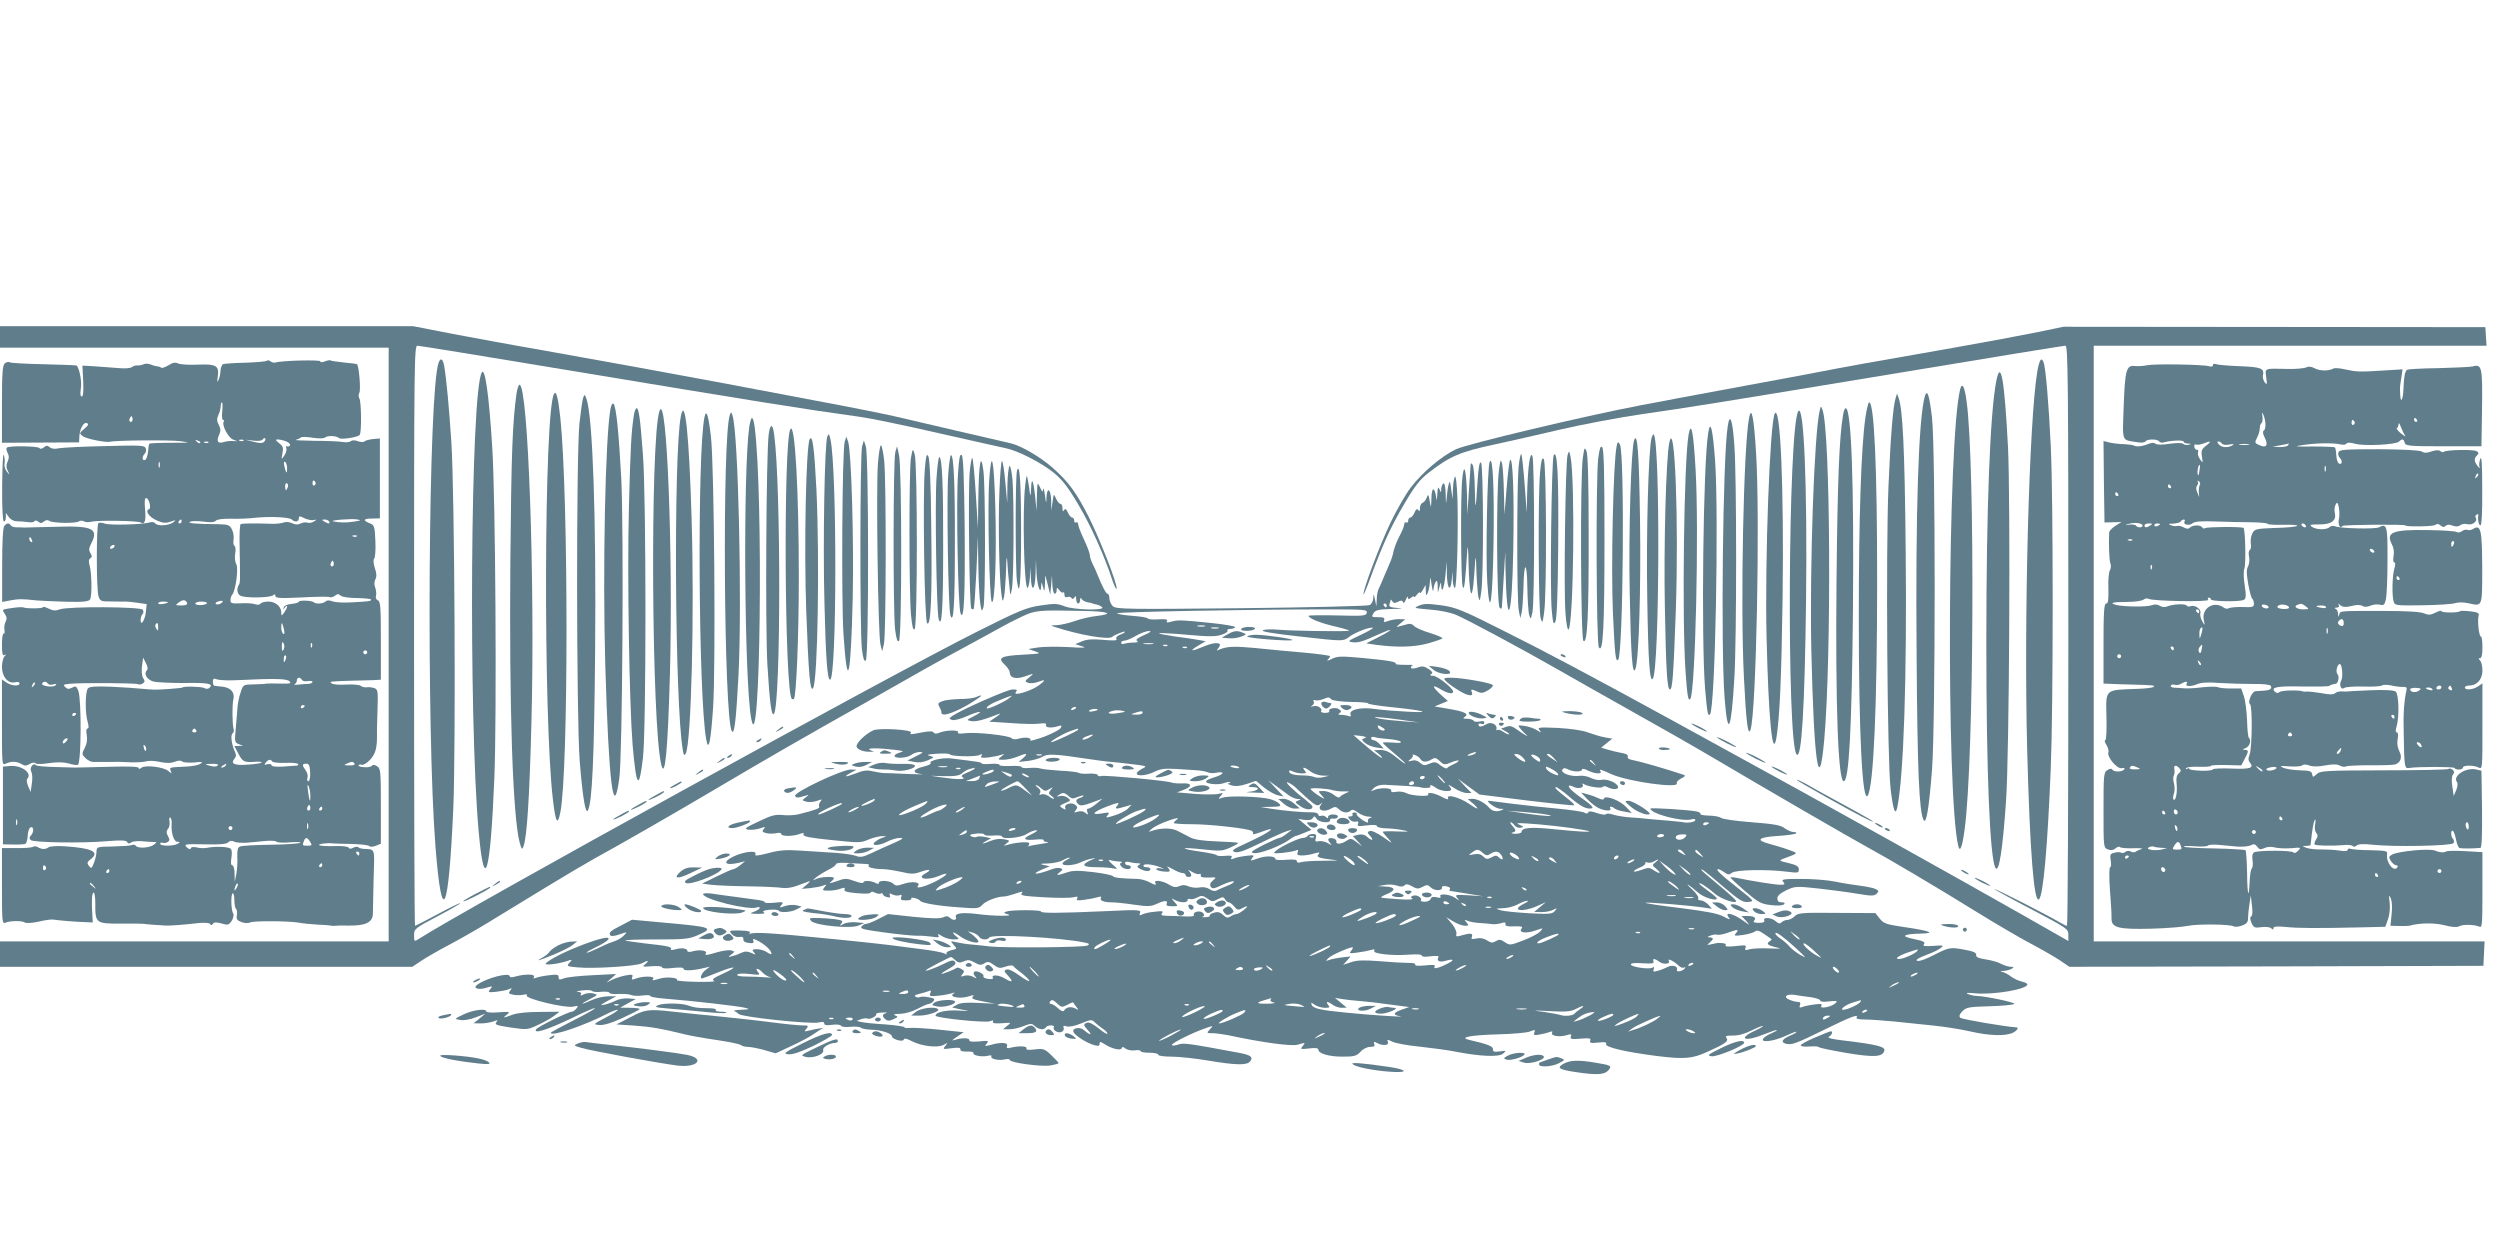 <?xml version="1.0" standalone="no"?>
<!DOCTYPE svg PUBLIC "-//W3C//DTD SVG 20010904//EN"
 "http://www.w3.org/TR/2001/REC-SVG-20010904/DTD/svg10.dtd">
<svg version="1.0" xmlns="http://www.w3.org/2000/svg"
 width="1280pt" height="640pt" viewBox="0 0 1280 640"
 preserveAspectRatio="xMidYMid meet">
<g transform="translate(0,640) scale(0.1,-0.1)"
fill="#607d8b" stroke="none">
<path d="M0 4675 l0 -55 995 0 995 0 0 -1520 0 -1520 -995 0 -995 0 0 -65 0
-65 1056 0 1055 0 42 28 c23 16 87 53 142 82 55 29 150 83 210 120 61 37 191
117 290 177 100 61 212 127 250 148 127 69 417 236 635 365 256 151 404 237
765 440 149 84 286 162 305 173 19 11 105 58 190 104 85 46 171 93 190 104 19
11 64 34 100 51 71 34 84 35 318 30 128 -2 160 -15 66 -26 -30 -3 -81 -15
-112 -26 -31 -11 -72 -20 -92 -21 -32 -1 -33 -1 -10 -9 126 -41 275 -67 294
-51 15 12 66 32 66 26 0 -3 -12 -10 -26 -15 -15 -6 -22 -14 -18 -21 5 -9 -12
-10 -68 -5 -55 5 -83 3 -109 -8 l-34 -14 35 -11 c27 -8 11 -9 -71 -4 -59 3
-129 2 -155 -2 l-49 -8 35 -12 c33 -11 29 -12 -63 -17 -114 -6 -131 -16 -93
-51 14 -13 26 -31 26 -40 0 -28 31 -36 75 -21 51 18 52 18 24 -5 -23 -18 -23
-20 -5 -27 10 -4 33 -2 49 4 41 16 43 10 6 -17 -39 -29 -137 -58 -118 -35 9
12 7 14 -17 14 -26 0 -262 -104 -307 -135 -19 -13 -19 -15 -3 -21 10 -4 43 4
78 20 68 29 91 28 32 -2 -37 -19 -37 -19 -11 -24 23 -4 58 4 142 37 11 4 4 -3
-15 -16 l-35 -24 110 -7 c61 -5 127 -6 148 -3 22 3 36 2 33 -4 -9 -14 20 -21
54 -11 26 8 29 7 21 -7 -5 -9 -43 -29 -85 -45 -43 -15 -75 -24 -71 -19 8 14
-25 19 -59 9 -18 -5 -32 -4 -36 2 -9 14 -185 33 -238 26 -27 -4 -41 -2 -37 4
8 13 -56 13 -91 0 -19 -8 -29 -8 -34 0 -4 7 -23 7 -60 0 -64 -12 -62 -12 -56
-1 10 15 -160 25 -192 12 -41 -18 -92 -68 -86 -85 6 -15 36 -26 69 -25 l20 0
-20 9 c-25 11 43 11 125 1 48 -6 51 -7 28 -14 -16 -4 -28 -12 -28 -17 0 -15
64 -12 86 5 10 8 30 15 44 15 20 0 17 -4 -20 -22 l-44 -22 34 -7 c23 -5 46 -2
70 8 35 16 35 16 10 23 -19 5 -9 8 38 11 34 2 63 1 65 -3 3 -11 129 -14 151
-4 15 7 17 6 11 -4 -6 -10 1 -12 36 -8 24 3 53 9 64 13 20 7 20 6 1 -9 -19
-15 -18 -16 12 -16 18 0 49 7 69 15 49 21 60 19 32 -6 l-24 -20 49 5 c27 4 60
13 73 21 25 17 63 15 228 -10 50 -7 97 -14 105 -14 19 -1 91 -9 154 -17 49 -7
49 -7 22 -21 -14 -7 -26 -18 -26 -23 0 -16 53 -11 92 9 30 15 52 17 110 14 40
-3 89 -6 108 -7 19 -1 43 -6 53 -10 10 -5 31 -6 47 -2 44 8 36 -9 -10 -23 -21
-6 -42 -15 -44 -20 -9 -14 59 -22 89 -11 15 6 30 8 33 5 3 -3 -1 -5 -9 -6 -8
0 0 -5 16 -10 21 -6 44 -4 78 7 l48 16 42 -35 c23 -18 55 -36 70 -39 l29 -6
-39 41 -38 41 40 -29 c22 -16 51 -37 64 -47 13 -10 33 -18 45 -19 20 0 20 -1
2 -8 -17 -7 -16 -9 12 -29 28 -20 62 -21 62 -2 0 4 -17 20 -37 36 -59 45 -111
96 -89 88 11 -4 27 -15 36 -23 9 -9 38 -35 64 -59 41 -36 51 -41 65 -30 14 11
14 11 4 -3 -22 -28 18 -41 56 -17 15 9 22 8 36 -5 19 -19 46 -22 61 -7 7 7 19
4 36 -10 15 -11 39 -21 55 -21 18 -1 21 -3 10 -6 -11 -3 -16 -11 -13 -19 3 -9
-7 -6 -29 8 -18 13 -31 26 -29 30 3 5 -2 8 -11 8 -9 0 -13 -4 -10 -10 3 -5 -1
-10 -11 -10 -14 0 -14 -2 -3 -16 7 -8 20 -13 30 -11 13 3 16 0 12 -11 -5 -13
1 -14 45 -8 34 4 52 3 52 -4 0 -5 19 -10 43 -11 23 0 62 -4 87 -9 41 -8 38 -9
-27 -7 -40 2 -73 1 -73 -2 0 -3 12 -18 28 -35 25 -28 24 -27 -26 8 -32 22 -60
35 -69 31 -14 -5 -13 -8 2 -25 22 -24 9 -27 -16 -4 -12 11 -27 14 -45 10 l-27
-7 24 -26 24 -27 -29 22 c-27 20 -31 21 -52 7 -28 -18 -55 -20 -52 -3 2 7 -7
14 -19 16 -26 4 -29 -7 -10 -28 8 -9 3 -8 -14 3 -15 8 -36 13 -47 10 -17 -4
-20 -1 -15 16 4 16 1 21 -15 21 -12 0 -24 -4 -27 -10 -3 -5 -14 -10 -23 -10
-21 0 -110 -42 -137 -64 -19 -16 -18 -17 30 -13 28 3 58 8 68 12 13 6 16 3 11
-9 -5 -12 0 -16 22 -16 16 0 44 4 62 10 28 8 32 7 22 -5 -12 -14 3 -19 90 -29
19 -2 -8 -3 -60 -3 -52 0 -105 -3 -117 -7 -15 -5 -23 -3 -23 5 0 8 -17 10 -55
7 -30 -3 -55 -1 -55 3 0 17 -47 19 -89 4 -40 -14 -42 -14 -30 2 13 15 10 16
-31 11 -25 -3 -54 -9 -64 -14 -14 -5 -17 -4 -11 5 6 10 -2 12 -34 9 -22 -2
-41 0 -41 3 0 4 -38 12 -86 19 -113 16 -101 24 17 11 84 -9 97 -9 137 9 25 11
43 22 41 24 -2 3 -51 6 -109 8 -74 3 -115 9 -137 21 -18 9 -47 24 -64 33 -30
16 -87 16 -134 -1 -16 -6 -15 -3 5 14 14 11 52 29 85 40 36 13 53 15 43 7 -10
-7 -18 -16 -18 -20 0 -3 42 -6 93 -6 95 0 285 -22 306 -34 6 -4 9 -11 6 -16
-3 -4 18 1 47 12 87 33 39 -4 -68 -53 -81 -37 -92 -44 -73 -51 17 -6 48 4 133
46 61 30 122 57 136 61 l25 7 -27 -21 c-14 -11 -31 -21 -37 -21 -6 0 -44 -17
-84 -37 -62 -32 -68 -38 -46 -41 30 -4 134 36 178 67 16 12 32 21 35 21 4 0
23 7 44 16 l37 15 -34 28 -34 28 33 -5 c21 -3 35 0 41 9 8 12 11 11 20 -3 11
-19 69 -25 69 -8 0 6 3 9 8 9 18 -3 32 2 32 11 0 6 -11 10 -25 10 -14 0 -25
-5 -25 -12 0 -9 -3 -9 -11 -1 -6 6 -18 9 -25 6 -8 -3 -14 0 -14 6 0 7 -15 12
-32 12 -49 -1 -145 8 -208 18 l-55 9 54 1 c46 1 52 3 41 16 -7 8 -29 19 -49
24 -50 13 -211 18 -241 7 -23 -8 -24 -8 -10 9 14 16 13 17 -8 11 -13 -4 -67
-5 -120 -1 l-96 8 37 14 c45 18 39 35 -12 32 -20 -1 -43 1 -51 4 -24 10 -340
39 -361 34 -10 -3 -19 -1 -19 5 0 5 -19 8 -43 7 -24 -2 -48 0 -54 4 -6 4 -48
9 -94 11 -46 3 -92 8 -101 11 -10 4 -36 5 -58 3 -22 -2 -40 0 -40 5 0 5 -27 7
-59 5 -33 -1 -57 1 -54 6 3 4 -17 7 -45 5 -27 -2 -48 -1 -46 2 3 6 -18 9 -158
26 -45 5 -116 -12 -103 -25 3 -4 -13 -11 -36 -17 -56 -13 -62 -33 -12 -38 21
-2 -9 -2 -67 0 -58 3 -114 5 -125 5 -11 0 -37 5 -57 9 -28 7 -48 5 -87 -11
-55 -21 -67 -19 -24 4 l28 15 -29 1 c-45 0 -293 -117 -285 -135 5 -11 13 -11
49 0 24 7 24 7 5 -8 -20 -15 -20 -15 5 -22 14 -3 39 -1 54 5 25 9 27 9 17 -4
-7 -8 -10 -20 -7 -25 6 -9 -14 -17 -105 -40 -20 -5 -57 -7 -81 -4 -37 4 -58
-1 -124 -33 -70 -33 -76 -38 -51 -42 16 -2 42 1 59 7 26 9 29 9 18 -4 -10 -12
-7 -15 14 -21 14 -3 37 -3 51 0 14 4 25 2 25 -4 0 -13 61 -13 94 0 19 7 24 6
20 -3 -3 -10 34 -17 143 -28 141 -15 150 -15 191 3 24 10 56 17 70 17 21 -1
23 -2 7 -6 -11 -3 -29 -11 -39 -19 -35 -24 7 -28 53 -5 22 12 53 21 68 21 23
0 17 -5 -32 -27 -33 -14 -84 -37 -113 -51 -43 -20 -57 -23 -80 -14 -15 6 -65
13 -112 16 -47 3 -125 8 -175 11 -70 5 -106 2 -161 -13 -60 -15 -71 -16 -66
-4 7 20 -63 11 -114 -14 -60 -30 -41 -48 31 -31 l30 8 -25 -21 c-14 -11 -30
-20 -35 -20 -6 0 -44 -17 -85 -37 l-75 -37 45 -6 c25 -3 110 -7 190 -8 80 -1
159 -5 175 -8 17 -3 48 1 70 9 22 8 49 18 60 22 16 6 15 3 -5 -15 l-25 -21 45
4 c25 3 54 8 65 13 18 7 18 6 6 -9 -12 -15 -10 -17 22 -17 20 0 47 4 61 10 19
7 24 6 20 -4 -4 -10 13 -15 63 -19 41 -4 69 -3 71 3 2 6 11 6 23 -1 11 -5 24
-7 29 -4 6 3 10 2 10 -3 0 -5 9 -12 21 -15 15 -4 19 -2 15 9 -4 11 -2 12 14 4
10 -5 26 -7 34 -4 12 5 15 2 10 -10 -5 -13 1 -16 26 -16 17 0 29 4 26 9 -7 11
37 1 45 -11 8 -12 97 -27 205 -34 88 -7 96 -6 114 14 19 20 77 42 111 42 9 0
36 7 59 15 34 12 40 12 31 1 -9 -11 10 -14 113 -20 68 -4 136 -4 152 0 21 5
25 4 19 -6 -6 -10 2 -12 36 -7 24 3 55 9 68 13 16 5 22 4 18 -3 -9 -14 15 -23
56 -23 17 0 68 -5 113 -12 68 -10 88 -9 111 2 43 20 63 22 57 5 -5 -11 2 -15
26 -15 33 0 33 0 14 21 -19 22 -19 22 3 10 28 -14 63 -14 63 0 0 6 6 9 13 6 7
-3 24 1 37 8 21 11 28 11 51 -5 23 -17 28 -18 54 -4 26 13 30 13 37 -1 5 -8
14 -15 19 -15 6 0 19 -10 28 -21 14 -18 21 -20 39 -10 32 17 37 13 9 -9 -14
-11 -30 -20 -36 -20 -6 0 -20 -5 -30 -12 -15 -9 -22 -8 -36 5 -9 9 -22 17 -30
17 -20 0 -45 -11 -41 -19 2 -3 -8 -7 -22 -7 -15 -1 -21 1 -14 3 9 4 10 8 2 18
-13 15 -53 8 -47 -9 3 -7 -12 -10 -47 -8 -28 1 -68 3 -89 3 -30 1 -36 4 -27
14 8 10 1 12 -37 7 -27 -2 -56 -9 -65 -14 -14 -7 -16 -5 -11 8 6 16 -7 17
-173 9 -247 -11 -334 -11 -334 -2 0 9 -152 9 -177 0 -16 -6 -15 -8 7 -14 38
-11 -72 -10 -155 1 -79 10 -119 4 -111 -16 7 -17 -16 -18 -32 -2 -8 8 -18 9
-34 1 -16 -7 -62 -6 -152 3 l-129 14 -49 -25 c-27 -14 -55 -25 -63 -25 -7 0
-18 -6 -24 -14 -9 -11 11 -16 116 -30 71 -10 146 -17 168 -17 22 1 57 -2 79
-5 31 -5 37 -4 30 7 -5 9 1 8 19 -4 14 -9 41 -17 59 -17 30 1 31 2 16 14 -10
7 -18 17 -18 21 0 4 15 -4 33 -17 33 -26 97 -44 97 -28 0 4 -12 18 -27 31
l-28 21 25 -7 c14 -4 29 -14 33 -21 9 -16 43 -19 52 -4 12 19 367 0 489 -26
24 -5 26 -8 14 -15 -18 -10 -425 -13 -498 -5 -25 3 -67 8 -95 10 -27 2 -63 8
-80 12 -30 7 -30 7 -12 -14 18 -20 18 -20 -12 -27 -17 -4 -28 -11 -25 -17 4
-6 -1 -6 -12 1 -11 5 -62 15 -114 21 -52 7 -126 16 -163 21 -37 5 -159 18
-270 29 -333 33 -420 39 -447 29 -8 -3 -12 -4 -7 -2 19 12 2 18 -48 19 -53 0
-54 0 -38 -19 10 -11 26 -17 39 -14 15 2 21 -1 20 -12 -1 -11 9 -17 28 -19 22
-3 27 0 23 12 -5 12 2 11 31 -5 36 -21 61 -46 62 -62 0 -5 -10 -1 -22 7 -12 9
-35 16 -51 16 -26 0 -28 -2 -17 -16 12 -13 10 -14 -13 -3 -20 9 -33 9 -50 1
-12 -6 -33 -14 -47 -17 -24 -7 -24 -6 -6 8 19 14 19 15 0 21 -11 3 -42 -1 -70
-9 -57 -17 -67 -18 -60 -6 9 14 -31 20 -64 11 -17 -5 -30 -5 -30 0 0 14 -28
19 -60 10 -18 -5 -28 -5 -25 0 7 12 -15 17 -135 30 -52 6 -96 13 -99 15 -2 3
69 5 158 5 143 0 168 2 212 21 87 38 75 43 -160 64 l-175 16 -53 -28 c-58 -29
-68 -38 -58 -52 3 -6 22 -4 47 5 41 14 41 14 23 -5 -9 -11 -34 -26 -54 -32
-20 -6 -58 -23 -84 -36 -27 -13 -51 -23 -53 -20 -2 2 19 14 46 27 28 13 56 30
63 38 37 46 -266 -69 -318 -120 -12 -12 55 -5 104 10 32 11 33 11 17 -7 -16
-18 -14 -19 41 -24 79 -8 303 6 330 21 31 17 40 15 17 -4 -18 -14 -15 -15 34
-11 30 2 52 0 52 -6 0 -6 21 -7 55 -3 38 4 55 3 55 -5 0 -11 51 -9 110 6 l25
6 -22 -17 c-20 -14 -32 -44 -19 -44 3 0 39 14 81 31 93 37 110 32 25 -7 -49
-22 -58 -30 -43 -36 10 -4 -30 -6 -88 -5 -59 1 -105 5 -103 9 8 12 -51 18 -86
8 -43 -12 -43 -12 -35 0 8 13 -55 13 -89 0 -21 -8 -24 -7 -19 7 5 13 1 15 -33
9 -21 -4 -52 -14 -69 -22 l-30 -15 25 22 25 22 -120 -6 c-66 -3 -132 -10 -147
-16 -24 -9 -28 -8 -28 6 0 13 -8 15 -47 10 -27 -3 -57 -9 -67 -13 -14 -5 -17
-4 -12 4 9 15 -45 16 -92 3 -20 -6 -32 -6 -32 0 0 23 -122 -9 -168 -44 -21
-16 6 -26 42 -16 40 12 41 12 25 -7 -12 -15 -9 -16 31 -12 25 3 54 8 65 13 17
8 18 7 7 -7 -10 -13 -8 -16 16 -21 16 -3 39 -3 52 0 15 4 21 2 17 -4 -10 -16
198 -66 237 -57 27 6 29 5 17 -10 -7 -9 -18 -16 -23 -16 -18 0 -175 -77 -183
-90 -16 -26 59 -2 178 55 65 32 120 56 123 53 2 -3 -47 -31 -111 -63 -63 -32
-115 -60 -115 -63 0 -21 167 35 288 97 23 12 47 21 54 21 7 -1 -18 -18 -57
-38 -69 -36 -69 -37 -37 -40 22 -2 60 9 115 34 45 21 86 41 91 46 6 4 -15 8
-45 8 l-54 1 40 22 40 22 -37 3 c-20 2 -49 -3 -65 -11 -15 -8 -41 -17 -58 -21
-25 -5 -23 -2 15 19 l45 24 -40 0 c-22 0 -60 -8 -84 -19 -59 -27 -66 -24 -12
4 44 23 44 23 17 30 -14 3 -36 1 -47 -5 -15 -8 -19 -8 -15 0 5 7 -2 12 -16 13
-13 0 -3 4 22 7 25 3 48 2 51 -3 4 -4 25 -7 48 -4 22 2 41 0 41 -5 0 -5 21 -8
48 -6 26 1 55 -1 65 -6 10 -4 36 -5 57 -2 22 3 40 2 40 -3 0 -4 33 -10 73 -13
151 -12 383 -39 412 -47 27 -7 25 -8 -20 -10 -27 -1 -43 -4 -35 -7 8 -3 18
-10 21 -14 10 -16 372 -54 412 -44 18 5 27 3 27 -5 0 -9 12 -11 40 -7 22 3 43
1 46 -5 4 -6 26 -8 50 -5 23 2 47 0 52 -5 5 -5 28 -9 51 -10 48 0 107 -19 107
-33 1 -16 57 -32 61 -18 3 9 15 6 42 -8 51 -26 131 -35 162 -19 23 13 23 12 9
-5 -14 -17 -13 -18 32 -12 35 5 47 3 45 -6 -1 -8 11 -12 35 -11 21 1 35 -3 32
-7 -7 -12 42 -22 72 -15 15 4 23 3 20 -3 -8 -12 38 -23 69 -15 14 3 25 2 25
-3 0 -14 163 -36 210 -28 22 4 40 9 40 12 0 3 -17 21 -37 40 -34 33 -40 35
-85 30 -30 -4 -46 -2 -43 3 9 14 -35 17 -79 6 -20 -5 -24 -3 -20 9 7 18 -32
20 -84 5 -30 -8 -32 -7 -20 7 12 14 8 16 -39 11 -35 -3 -51 -1 -50 6 2 12 -35
14 -73 2 -20 -6 -18 -3 10 16 l34 23 -124 13 c-69 7 -137 11 -152 9 -16 -2
-28 0 -28 4 0 3 -44 10 -97 14 -54 3 -109 9 -122 12 l-25 6 23 9 c13 4 27 6
32 3 11 -7 51 13 45 23 -2 4 12 7 33 8 20 1 28 -1 19 -3 -22 -5 -23 -17 -4
-32 10 -9 20 -9 41 1 24 11 25 13 8 19 -12 5 -4 8 25 8 25 1 62 11 90 26 26
14 52 25 58 25 6 0 17 6 23 14 9 11 5 15 -24 20 -19 4 -40 4 -45 1 -6 -3 -16
-3 -22 2 -9 5 -3 9 17 14 17 4 38 10 48 14 14 6 16 4 10 -10 -6 -16 -1 -17 43
-13 27 3 58 9 69 13 15 5 17 4 6 -3 -24 -17 34 -27 77 -14 27 9 32 8 23 -1
-10 -9 2 -15 51 -24 l63 -12 -85 4 c-61 3 -92 1 -110 -9 l-25 -14 25 -6 c14
-3 36 -8 50 -10 14 -3 -5 -3 -42 0 -61 4 -118 -8 -118 -26 0 -12 253 -38 278
-29 16 6 21 6 16 -2 -4 -8 9 -10 45 -8 50 4 51 4 28 -13 l-22 -18 32 0 c18 0
51 7 73 16 38 15 42 15 59 0 20 -18 47 -21 56 -6 3 6 15 10 26 10 11 0 18 -4
15 -9 -9 -14 20 -32 38 -25 10 4 15 13 12 21 -4 11 -1 13 15 8 12 -4 43 2 74
15 51 21 55 21 71 5 9 -9 27 -23 40 -32 13 -8 24 -20 24 -25 0 -6 -20 6 -44
26 -28 22 -50 34 -60 30 -21 -8 -20 -13 7 -42 22 -25 7 -22 -25 5 -19 17 -60
9 -52 -10 6 -18 66 -56 103 -67 25 -7 31 -6 31 6 0 12 3 12 24 -1 36 -24 84
-36 89 -22 3 9 8 8 20 -2 10 -7 30 -11 47 -9 16 3 30 1 30 -4 0 -4 20 -8 45
-8 25 0 45 -4 45 -10 0 -6 29 -10 68 -10 37 0 121 -9 187 -20 143 -24 198 -25
215 -5 18 22 5 33 -53 44 -269 50 -288 53 -317 42 -17 -5 -30 -6 -30 -1 0 10
104 62 171 85 42 15 42 15 24 -5 -18 -20 -18 -20 13 -20 17 0 53 -5 79 -10
171 -37 325 -58 356 -49 42 12 42 12 26 -8 -13 -15 -10 -16 34 -11 31 4 47 2
47 -6 0 -20 53 -36 123 -36 61 0 72 3 93 25 13 15 34 25 50 25 19 0 25 4 20
15 -4 13 -2 13 14 5 30 -16 63 -13 56 5 -5 14 -3 14 22 2 15 -8 79 -20 142
-26 63 -7 147 -18 185 -26 124 -24 218 -28 240 -10 19 16 18 16 -16 12 -29 -4
-36 -2 -35 11 1 15 -27 26 -119 47 -59 13 1 25 142 29 76 2 151 8 167 15 25
10 28 9 22 -5 -5 -14 -1 -16 26 -11 18 3 42 9 52 13 13 5 17 4 13 -3 -10 -16
34 -24 71 -14 26 8 30 7 25 -6 -5 -13 2 -15 49 -11 46 4 55 2 50 -10 -4 -12 3
-14 41 -10 34 4 44 2 40 -7 -6 -17 99 -41 262 -62 140 -17 179 -14 260 23 89
40 107 54 95 69 -9 10 -2 13 32 13 28 -1 62 9 96 26 30 15 56 25 58 23 2 -2
-14 -12 -36 -22 -98 -44 -58 -62 44 -20 33 13 61 23 63 21 2 -2 -10 -9 -26
-16 -17 -7 -36 -18 -42 -26 -20 -24 49 -17 110 11 30 14 56 24 58 22 2 -3 -10
-10 -26 -17 -46 -19 -57 -36 -27 -44 30 -7 48 -1 201 74 128 63 172 80 161 61
-5 -7 9 -11 44 -11 28 0 95 -5 148 -10 53 -6 144 -15 202 -21 58 -6 142 -19
188 -30 95 -22 179 -25 217 -7 23 11 34 28 18 28 -54 3 -278 41 -286 49 -8 8
-5 17 11 34 20 20 34 22 140 25 64 2 121 7 125 12 8 7 -142 39 -193 41 -14 0
-34 5 -45 10 -14 6 -1 7 40 3 94 -8 265 21 265 46 0 5 -13 11 -30 15 -16 3
-39 15 -52 24 -13 10 -32 21 -43 24 -17 4 -16 5 5 6 14 1 32 6 40 11 12 8 12
10 -5 10 -11 0 -33 7 -49 15 -16 9 -52 19 -80 23 -38 6 -50 12 -48 23 1 12
-14 18 -62 27 -71 13 -77 12 -157 -29 -31 -16 -65 -29 -75 -29 -26 0 -7 14 47
34 25 9 54 23 65 32 18 14 15 15 -38 11 -46 -3 -55 -1 -47 9 8 10 -3 16 -51
26 -72 14 -58 26 35 28 79 2 47 14 -89 34 -88 13 -101 17 -122 43 l-22 28
-197 1 c-181 2 -199 0 -216 -17 -10 -10 -27 -19 -37 -19 -10 0 -23 -5 -30 -12
-9 -9 -16 -8 -30 5 -22 20 -67 23 -59 4 3 -8 -6 -12 -28 -12 -23 0 -30 3 -24
11 13 15 0 24 -34 24 l-30 0 24 -26 c22 -25 21 -24 -20 5 -49 35 -94 44 -70
14 11 -13 6 -13 -26 4 -29 16 -88 27 -223 44 -100 12 -180 24 -178 27 5 4 231
-14 301 -25 l40 -6 -19 22 c-11 11 -28 21 -38 21 -11 0 -16 5 -13 11 4 5 -10
26 -32 46 -21 19 -29 29 -18 22 11 -7 34 -25 50 -40 27 -24 95 -45 95 -29 0 4
-20 21 -45 39 -25 18 -45 34 -45 37 0 9 42 -18 78 -50 33 -30 118 -58 110 -37
-2 5 -42 41 -90 81 -49 40 -88 74 -88 77 0 8 25 -11 117 -90 79 -67 97 -78
124 -75 32 3 32 4 -53 71 -88 69 -117 97 -101 97 5 0 19 -7 31 -16 19 -13 25
-14 39 -3 18 16 180 19 281 6 58 -7 62 -7 62 12 0 15 -11 22 -52 32 -49 11
-51 13 -28 22 82 31 80 27 25 47 -27 10 -72 23 -98 30 -71 19 -53 34 46 40 47
3 89 9 93 13 4 4 -2 7 -13 7 -11 0 -31 9 -45 19 -20 16 -52 22 -168 31 -79 6
-150 16 -157 22 -8 6 -36 12 -63 12 -26 1 -46 4 -44 8 3 4 -5 10 -18 13 -33 8
-238 21 -238 15 2 -27 165 -69 211 -55 11 4 19 2 19 -4 0 -10 -43 -17 -65 -10
-5 1 -37 4 -70 7 -33 2 -80 7 -105 9 -25 3 -67 7 -95 8 -27 2 -66 8 -85 14
-19 6 -36 7 -38 2 -1 -4 -22 -2 -45 6 -28 10 -43 11 -45 4 -2 -7 -10 -8 -22
-1 -10 5 -72 14 -137 20 -65 6 -169 17 -231 25 -62 8 -116 15 -119 15 -20 0
35 -40 56 -41 23 0 24 -1 6 -8 -22 -9 -45 -4 -60 13 -21 25 -61 46 -85 46
l-25 -1 28 -24 c37 -33 23 -32 -24 1 -46 31 -113 50 -105 28 4 -10 -5 -8 -32
6 -36 20 -78 27 -69 12 8 -12 -87 -7 -112 7 -13 7 -36 10 -52 7 -20 -4 -28 -2
-26 7 2 14 -57 15 -88 2 -19 -9 -19 -8 -2 9 12 12 31 18 55 18 73 -3 177 -10
182 -12 12 -7 58 -5 54 2 -8 13 9 9 30 -7 21 -16 76 -21 76 -7 0 4 -6 14 -12
21 -7 7 5 1 26 -13 21 -14 50 -26 64 -26 l26 0 -35 36 -34 37 55 -41 55 -40
240 -30 c132 -16 242 -27 245 -25 2 2 -9 15 -25 27 -64 50 -80 65 -68 66 6 0
38 -23 69 -50 57 -50 90 -66 116 -58 7 3 -8 19 -36 39 -59 40 -90 69 -83 76 3
2 14 0 25 -6 23 -12 55 -4 45 12 -4 6 -1 7 7 2 22 -13 90 -23 96 -14 3 5 14 5
24 -1 28 -15 60 -13 54 4 -8 20 -59 40 -85 33 -12 -3 -35 1 -52 9 -16 9 -43
14 -59 12 -42 -7 -99 14 -89 31 7 10 13 10 29 2 26 -14 72 -14 72 -1 0 6 13 4
30 -5 33 -17 74 -20 65 -5 -9 14 -4 13 56 -14 85 -38 352 -75 334 -46 -3 5 7
16 22 24 21 10 24 16 13 19 -85 29 -225 69 -254 74 -25 4 -35 10 -32 19 3 9
-7 15 -32 19 -20 4 -52 11 -71 17 l-33 10 28 23 29 23 -40 7 c-22 4 -60 16
-85 25 -28 11 -87 19 -153 23 -98 4 -107 3 -95 -11 12 -15 11 -15 -12 -1 -14
9 -42 19 -63 22 -35 5 -37 5 -25 -11 7 -9 20 -23 28 -30 13 -12 13 -13 0 -6
-8 4 -28 18 -45 30 -24 17 -35 20 -55 12 l-25 -9 25 -14 c14 -8 20 -14 15 -15
-6 0 -20 7 -31 15 -12 8 -25 11 -29 7 -3 -4 -5 -1 -3 6 5 23 -29 39 -52 24
-24 -14 -40 -16 -40 -2 0 5 7 7 15 4 8 -4 15 -1 15 6 0 8 -9 10 -24 6 -14 -3
-28 -2 -31 4 -3 5 -18 10 -33 10 -21 0 -24 2 -12 10 23 15 -1 27 -85 41 l-70
12 34 14 34 14 -37 33 c-46 43 -46 54 0 27 37 -22 64 -27 64 -12 0 17 -80 81
-103 81 -15 0 -18 3 -9 9 10 6 6 12 -14 26 -22 14 -33 16 -56 7 -15 -5 -30 -7
-33 -2 -3 5 1 10 7 13 7 3 -10 4 -39 3 -28 0 -49 2 -47 5 6 10 -31 17 -168 30
-113 10 -130 10 -160 -5 -18 -9 -27 -11 -20 -4 6 6 12 15 12 18 0 4 -62 12
-137 19 -76 6 -186 17 -245 23 -105 10 -144 9 -183 -7 -18 -8 -18 -7 -6 8 23
28 -14 33 -73 8 -67 -28 -81 -27 -32 3 l39 23 -34 6 c-19 4 -73 12 -122 18
-48 7 -85 14 -83 17 3 2 67 -1 144 -8 109 -10 147 -10 176 0 20 6 34 16 31 21
-4 5 3 9 14 9 11 0 22 4 25 9 3 4 -51 14 -120 21 -156 16 -172 17 -207 7 -21
-6 -27 -5 -22 4 5 8 -7 10 -44 8 -28 -2 -52 0 -54 4 -1 5 -37 11 -80 14 -42 3
-77 9 -77 13 0 7 689 20 1068 20 198 0 213 -1 210 -17 -3 -16 -17 -18 -151
-14 -81 2 -147 1 -147 -2 0 -13 62 -38 142 -56 46 -11 74 -20 63 -21 -40 -4
-301 0 -361 6 -34 3 -69 2 -78 -3 -11 -6 47 -16 181 -31 240 -27 228 -27 266
1 32 22 107 50 116 42 2 -3 -27 -19 -65 -37 -62 -29 -66 -32 -41 -36 31 -4 52
2 140 42 76 34 73 24 -5 -16 l-63 -32 55 -8 c106 -14 193 -11 262 8 36 10 69
22 73 25 3 4 -25 16 -63 28 -38 11 -75 28 -82 36 -7 9 -21 13 -31 10 -11 -3
-29 -8 -41 -11 -22 -6 -22 -6 2 14 l25 21 -32 1 c-17 0 -43 -4 -57 -10 -20 -7
-24 -6 -19 5 4 12 -3 15 -31 15 -34 0 -35 1 -24 20 11 17 25 20 93 22 56 1 65
3 32 5 -39 3 -47 7 -43 19 3 9 6 19 6 22 0 4 4 1 9 -7 6 -10 13 -10 29 -2 15
8 22 8 25 -2 3 -7 9 -2 15 13 6 14 11 19 11 11 1 -11 4 -11 16 -1 8 7 15 9 15
4 0 -4 7 1 15 12 8 10 15 15 15 9 0 -5 7 1 15 15 l14 25 1 -30 c1 -26 3 -27
10 -10 5 11 10 36 11 55 2 31 3 29 9 -15 4 -27 8 -39 9 -25 1 14 6 32 11 40 7
11 10 7 11 -20 l1 -35 8 30 c7 27 8 27 9 6 2 -46 16 -9 22 57 l6 67 1 -67 c2
-75 19 -92 25 -25 l4 42 1 -42 c1 -24 6 -43 11 -43 10 0 18 286 13 459 -3 74
-8 118 -13 110 -5 -8 -9 -36 -10 -64 l-2 -50 -7 50 c-5 41 -7 46 -13 25 -4
-14 -8 -45 -10 -70 -3 -36 -4 -33 -5 18 -1 39 -6 61 -12 57 -5 -3 -10 -16 -11
-28 0 -21 -1 -21 -9 -2 -7 16 -9 10 -11 -25 -2 -35 -3 -38 -6 -15 -8 55 -23
52 -24 -5 -2 -55 -2 -55 -9 -15 -6 34 -8 37 -15 18 -4 -12 -13 -24 -21 -27 -8
-3 -14 -16 -14 -28 0 -16 -3 -19 -8 -10 -6 9 -12 6 -20 -13 -6 -14 -16 -25
-22 -25 -5 0 -10 -7 -10 -16 0 -8 -5 -12 -10 -9 -6 3 -10 -1 -10 -9 0 -8 -11
-35 -24 -60 -14 -25 -27 -61 -31 -78 -3 -18 -12 -46 -20 -63 -7 -16 -21 -48
-30 -70 -9 -22 -20 -48 -25 -57 -6 -10 -11 -35 -11 -55 l-2 -38 -7 35 c-7 31
-8 32 -9 8 0 -15 -9 -31 -18 -36 -10 -5 -306 -12 -657 -16 -587 -6 -641 -5
-658 10 -10 10 -18 28 -18 41 0 12 -4 23 -9 23 -8 0 -25 32 -53 100 -5 14 -16
38 -24 53 -8 16 -14 36 -14 45 0 9 -14 46 -30 80 -17 35 -30 70 -30 78 0 9 -4
12 -10 9 -6 -3 -10 1 -10 9 0 9 -5 16 -10 16 -6 0 -16 11 -22 25 -8 19 -14 22
-20 13 -5 -9 -8 -6 -8 10 0 12 -5 22 -10 22 -6 0 -16 12 -23 27 -12 27 -12 27
-18 -17 l-6 -45 -1 53 c-2 59 -21 72 -24 15 -1 -35 -2 -34 -8 12 -4 28 -8 41
-9 30 -2 -17 -5 -15 -16 10 -14 29 -14 27 -16 -45 l-2 -75 -7 73 c-10 88 -19
104 -21 36 -1 -30 -3 -37 -6 -19 -2 17 -6 46 -10 65 -6 33 -7 31 -14 -25 -15
-129 -6 -525 12 -525 4 0 10 24 12 53 l3 52 2 -52 c3 -80 22 -64 24 20 l2 72
3 -70 c4 -68 22 -116 24 -64 1 22 2 21 9 -6 7 -28 8 -27 10 15 l2 45 13 -50
12 -50 5 50 4 50 2 -47 c1 -27 7 -48 12 -48 6 0 10 8 10 18 1 16 1 16 14 0 7
-10 16 -15 19 -11 4 3 7 -2 7 -11 0 -12 5 -16 15 -13 8 4 17 1 21 -5 4 -7 9
-6 15 3 6 10 9 8 9 -8 0 -13 5 -23 10 -23 6 0 10 8 10 18 0 12 3 13 8 5 4 -7
19 -15 32 -17 14 -2 25 -5 25 -6 0 -1 8 -3 19 -5 10 -2 23 -8 29 -14 18 -18
-146 -14 -193 5 -35 14 -51 15 -123 4 -73 -11 -109 -26 -322 -133 -420 -209
-2646 -1434 -2862 -1575 -22 -14 -23 -13 -23 19 0 33 3 36 121 98 66 35 118
65 116 67 -2 2 -54 -23 -115 -56 -62 -33 -114 -60 -117 -60 -3 0 -5 668 -5
1485 0 1405 1 1485 17 1485 10 0 342 -54 738 -120 1025 -170 1230 -203 1526
-244 58 -8 242 -46 410 -85 167 -38 320 -72 339 -76 61 -12 179 -73 241 -122
47 -38 74 -72 128 -163 65 -108 135 -264 176 -390 10 -30 20 -50 22 -44 6 19
-83 248 -142 366 -64 126 -105 183 -188 255 -60 53 -159 111 -211 123 -17 4
-141 33 -276 64 -135 31 -281 65 -326 76 -44 10 -226 47 -405 80 -178 34 -382
72 -454 86 -201 38 -695 128 -955 174 -129 22 -327 59 -440 80 l-205 40 -1057
0 -1058 0 0 -55z m7100 -1375 c0 -5 -2 -10 -4 -10 -3 0 -8 5 -11 10 -3 6 -1
10 4 10 6 0 11 -4 11 -10z m-932 -107 c-10 -2 -26 -2 -35 0 -10 3 -2 5 17 5
19 0 27 -2 18 -5z m70 -10 c-10 -2 -26 -2 -35 0 -10 3 -2 5 17 5 19 0 27 -2
18 -5z m-381 -35 c-34 -15 -44 -24 -35 -29 8 -6 2 -9 -19 -9 -17 0 -38 -3 -47
-6 -9 -3 -16 -1 -16 5 0 6 8 11 18 11 9 0 35 11 57 24 22 13 51 24 65 25 19 0
13 -5 -23 -21z m46 -45 c-13 -2 -33 -2 -45 0 -13 2 -3 4 22 4 25 0 35 -2 23
-4z m74 -9 c-3 -3 -12 -4 -19 -1 -8 3 -5 6 6 6 11 1 17 -2 13 -5z m100 -10
c-3 -3 -12 -4 -19 -1 -8 3 -5 6 6 6 11 1 17 -2 13 -5z m-912 -260 c-24 -19
-106 -56 -112 -51 -7 7 22 26 72 45 62 25 65 25 40 6z m1652 -5 c6 -6 50 -12
101 -13 50 0 88 -4 86 -7 -2 -4 49 -12 114 -19 171 -17 222 -31 91 -24 -59 3
-135 9 -170 14 -72 11 -134 -4 -124 -28 4 -10 0 -12 -11 -8 -8 3 -25 6 -37 6
-16 0 -18 3 -9 9 11 6 10 10 -1 19 -15 13 -60 5 -51 -9 3 -5 -7 -9 -21 -9 -14
0 -24 4 -21 9 9 14 -20 32 -40 25 -14 -4 -16 -3 -5 4 7 5 11 15 7 21 -4 6 -2
9 7 6 7 -3 24 -1 38 4 32 13 33 13 46 0z m-1307 -43 c0 -2 -7 -7 -16 -10 -8
-3 -12 -2 -9 4 6 10 25 14 25 6z m110 -10 c0 -2 -11 -6 -25 -8 -13 -3 -22 -1
-19 3 5 9 44 13 44 5z m138 -11 c-2 -1 -23 -5 -47 -8 -42 -5 -47 7 -6 15 19 4
59 -2 53 -7z m92 -5 c0 -5 -15 -10 -32 -9 -31 1 -32 1 -8 9 35 11 40 11 40 0z
m1320 -35 l95 -14 -80 6 c-44 3 -98 9 -120 13 -65 13 1 10 105 -5z m-80 -50
c0 -12 -29 -3 -34 10 -4 13 -2 14 14 5 11 -6 20 -13 20 -15z m-1570 -1 c0 -6
-125 -64 -137 -64 -14 0 58 43 95 56 45 16 42 15 42 8z m57 -40 c-16 -9 -31
-13 -34 -10 -3 3 5 10 18 15 37 15 47 12 16 -5z m1410 -3 c-17 -6 -17 -8 1
-24 11 -10 37 -21 58 -24 l39 -6 -19 21 c-11 12 -25 22 -33 22 -7 0 -13 5 -13
11 0 6 8 8 18 5 10 -4 42 -8 71 -10 29 -2 57 -8 62 -13 7 -7 -8 -8 -40 -5 -28
2 -51 2 -51 -1 0 -3 27 -28 61 -56 33 -28 58 -51 54 -51 -4 0 -26 16 -49 35
-31 25 -53 35 -77 35 l-34 -1 24 -19 c13 -11 20 -20 16 -20 -8 0 -46 30 -104
80 l-41 36 38 -4 c26 -4 32 -7 19 -11z m563 -81 c-8 -5 -22 -9 -30 -9 -10 0
-8 3 5 9 27 12 43 12 25 0z m-2217 -7 c-7 -2 -19 -2 -25 0 -7 3 -2 5 12 5 14
0 19 -2 13 -5z m1940 -20 c10 -16 31 -17 57 -1 16 10 23 9 42 -9 21 -20 25
-20 57 -7 19 8 36 12 39 10 2 -3 -8 -11 -24 -18 -16 -7 -32 -16 -35 -21 -3 -4
-18 2 -33 14 -24 19 -30 20 -57 9 -25 -11 -32 -10 -49 5 -12 11 -27 15 -42 10
-21 -5 -22 -5 -6 8 10 8 15 17 11 21 -4 4 1 4 12 0 11 -4 24 -13 28 -21z m521
11 c31 -30 13 -33 -24 -4 -19 15 -21 20 -8 20 9 0 24 -7 32 -16z m90 -10 c3
-8 2 -14 -2 -14 -9 1 -42 26 -42 33 0 11 39 -6 44 -19z m72 4 l19 -21 -27 18
c-29 18 -34 25 -20 25 5 0 17 -10 28 -22z m205 -25 c13 -16 12 -17 -3 -4 -10
7 -18 15 -18 17 0 8 8 3 21 -13z m-3313 -20 c-10 -2 -28 -2 -40 0 -13 2 -5 4
17 4 22 1 32 -1 23 -4z m1496 -2 c3 -4 -6 -6 -19 -3 -14 2 -25 6 -25 8 0 8 39
4 44 -5z m1631 -31 c8 -13 2 -13 -29 1 -14 7 -27 18 -30 25 -4 12 0 11 24 -1
16 -8 32 -19 35 -25z m-3058 24 c-3 -3 -12 -4 -19 -1 -8 3 -5 6 6 6 11 1 17
-2 13 -5z m73 1 c0 -3 -17 -12 -37 -20 -30 -13 -35 -18 -23 -25 18 -12 -29
-12 -110 0 l-55 8 71 -2 c54 -1 77 3 90 15 11 10 28 19 39 22 11 2 21 5 23 6
1 0 2 -1 2 -4z m1720 -15 c14 -11 41 -20 60 -21 l35 -1 -30 -7 c-16 -4 -38 -4
-47 1 -9 4 -35 8 -57 8 -45 0 -71 8 -71 21 0 6 8 5 19 -1 11 -5 32 -10 47 -10
22 0 25 2 14 15 -18 21 0 18 30 -5z m-1624 1 c-6 -9 -56 -22 -56 -14 0 4 40
21 53 22 5 1 6 -3 3 -8z m93 -17 c2 -2 2 -7 -2 -10 -3 -3 -16 2 -29 11 l-23
17 25 -7 c14 -4 27 -9 29 -11z m81 -4 c8 -5 11 -10 5 -10 -5 0 -17 5 -25 10
-8 5 -10 10 -5 10 6 0 17 -5 25 -10z m-246 -15 c-4 -9 -18 -15 -38 -14 l-31 0
35 13 c19 8 36 14 37 15 1 0 0 -6 -3 -14z m2280 3 c-3 -4 -9 -8 -15 -8 -5 0
-9 4 -9 8 0 5 7 9 15 9 8 0 12 -4 9 -9z m91 -8 c10 -11 16 -20 13 -20 -3 0
-13 9 -23 20 -10 11 -16 20 -13 20 3 0 13 -9 23 -20z m-2300 -25 c-49 -18 -49
-18 -33 0 7 8 27 14 43 14 29 0 28 0 -10 -14z m166 -22 l34 -37 -37 27 c-43
32 -45 32 -87 11 -18 -9 -34 -14 -36 -12 -4 4 74 48 86 48 3 0 21 -17 40 -37z
m1989 27 c0 -5 -7 -10 -16 -10 -8 0 -12 5 -9 10 3 6 10 10 16 10 5 0 9 -4 9
-10z m-1908 -27 c17 -15 22 -15 41 -3 21 12 21 12 7 -4 -13 -16 -12 -20 5 -32
10 -8 15 -14 9 -14 -5 0 -17 7 -27 15 -11 7 -26 11 -35 8 -11 -5 -13 -3 -7 7
5 8 1 18 -10 27 -11 7 -15 13 -10 13 5 0 17 -8 27 -17z m1488 -8 c14 -4 41 -8
60 -7 33 0 33 0 10 -9 -13 -6 -27 -14 -30 -20 -4 -5 -16 -1 -30 11 -13 11 -37
20 -53 20 -30 0 -30 0 -11 -21 19 -22 19 -22 -1 -11 -25 14 -55 38 -55 43 0 7
85 2 110 -6z m-1348 -32 c15 -13 22 -14 44 -4 15 6 29 10 31 7 2 -2 -5 -7 -16
-11 -24 -7 -27 -18 -8 -34 10 -8 28 -5 68 10 l54 20 -30 -25 c-16 -14 -35 -25
-42 -26 -8 0 -10 -7 -6 -17 6 -16 5 -16 -10 -5 -10 9 -25 11 -39 6 -20 -6 -21
-5 -10 8 10 12 9 18 -2 27 -19 16 -59 4 -52 -15 4 -11 2 -11 -14 -2 -18 11
-17 13 13 26 31 13 31 14 13 28 -11 8 -29 12 -40 8 -17 -4 -18 -3 -6 5 21 15
31 14 52 -6z m-996 -22 c-7 -10 -66 -33 -66 -25 0 4 57 32 68 34 2 0 1 -4 -2
-9z m269 -11 c-8 -13 -56 -38 -109 -56 -65 -23 -26 9 49 40 70 29 68 29 60 16z
m-435 -6 c0 -5 -105 -54 -118 -54 -21 0 69 46 116 59 1 1 2 -1 2 -5z m1410 -9
c-15 -18 -7 -19 40 -5 l34 10 -20 -21 c-11 -11 -42 -26 -68 -34 -44 -14 -47
-13 -35 1 12 15 9 16 -31 9 -57 -9 -45 7 26 35 60 23 70 24 54 5z m-886 -10
c-10 -8 -23 -15 -27 -15 -4 0 -27 -9 -49 -20 -51 -25 -61 -19 -16 8 60 38 135
59 92 27z m-454 -10 c-14 -8 -29 -14 -35 -14 -5 0 1 6 15 14 14 8 30 14 35 14
6 0 -1 -6 -15 -14z m546 0 c-11 -8 -25 -15 -30 -15 -6 1 0 7 14 15 32 19 40
18 16 0z m926 -11 c-26 -18 -133 -66 -138 -62 -6 6 66 50 103 64 51 18 62 17
35 -2z m2063 -14 c65 -13 -1 -10 -105 5 l-95 14 80 -6 c44 -3 98 -9 120 -13z
m-1998 -20 c-14 -11 -45 -27 -68 -35 -77 -28 -56 0 26 34 64 26 74 26 42 1z
m1838 -36 c6 -9 20 -14 31 -12 17 4 16 6 -6 15 -20 9 -14 10 35 7 77 -4 226
-21 290 -33 81 -14 2 -12 -145 3 -121 13 -170 9 -170 -14 0 -5 -15 -9 -32 -9
-18 1 -25 3 -15 6 21 6 21 12 0 35 -9 10 -13 18 -8 18 4 0 13 -7 20 -16z m995
12 c0 -2 -7 -6 -15 -10 -8 -3 -15 -1 -15 4 0 6 7 10 15 10 8 0 15 -2 15 -4z
m-3550 -30 c0 -2 -9 -6 -20 -9 -11 -3 -18 -1 -14 4 5 9 34 13 34 5z m-250 -15
c0 -5 -10 -11 -22 -14 -22 -6 -22 -6 -4 8 23 17 26 18 26 6z m330 -13 c-50
-23 -39 -33 30 -26 21 2 36 0 34 -4 -3 -5 5 -9 18 -9 13 -1 1 -5 -27 -9 -27
-4 -57 -9 -65 -12 -8 -2 -12 -3 -7 -1 4 3 7 9 7 15 0 10 -65 6 -110 -7 -24 -7
-24 -7 -6 7 18 14 17 15 -13 21 -20 4 -46 1 -68 -8 -44 -18 -56 -19 -24 -1
l25 14 -32 7 c-17 3 -36 4 -42 0 -5 -3 -17 -2 -27 3 -12 7 -7 10 25 14 23 2
42 0 42 -5 0 -5 20 -7 45 -5 25 2 45 0 45 -4 0 -17 95 -8 125 11 17 11 39 20
50 20 12 0 1 -8 -25 -21z m3240 -6 c0 -4 -9 -8 -20 -9 -11 -1 -18 2 -15 8 7
11 35 12 35 1z m109 -8 c-15 -18 -49 -18 -49 -1 0 9 12 14 31 15 25 1 28 -2
18 -14z m-1902 0 c-3 -3 -12 -4 -19 -1 -8 3 -5 6 6 6 11 1 17 -2 13 -5z m865
-81 c16 -14 23 -15 38 -5 28 17 43 15 58 -8 13 -22 3 -27 -16 -8 -9 9 -17 9
-36 -2 -21 -11 -27 -10 -42 5 -12 12 -26 15 -48 11 -29 -6 -29 -5 -11 8 26 20
34 20 57 -1z m1029 0 c13 -15 12 -15 -8 -4 -24 12 -29 21 -14 21 5 0 15 -7 22
-17z m85 -4 c19 -22 19 -22 -3 -8 -13 8 -23 17 -23 21 0 12 6 9 26 -13z m-931
-19 c8 -13 -1 -13 -26 0 -10 6 -19 15 -19 21 0 11 35 -5 45 -21z m-845 -24 c7
-9 8 -16 3 -16 -10 0 -53 37 -53 46 0 8 36 -14 50 -30z m71 -3 c10 -12 5 -11
-18 6 -18 12 -33 24 -33 27 0 9 37 -15 51 -33z m875 9 c-4 -3 -14 2 -24 12
-16 18 -16 18 6 6 13 -6 21 -14 18 -18z m409 18 c-3 -5 -11 -10 -16 -10 -6 0
-7 5 -4 10 3 6 11 10 16 10 6 0 7 -4 4 -10z m-2822 -12 c-13 -6 -23 -15 -23
-20 0 -13 62 -9 91 6 14 7 39 16 55 19 29 6 29 6 -3 -8 -50 -23 -40 -35 30
-35 34 0 73 -3 87 -6 25 -5 25 -5 -5 21 -19 17 -23 25 -12 21 10 -3 31 -6 45
-7 15 0 21 -3 14 -6 -10 -4 -10 -8 -1 -19 13 -16 49 -19 49 -4 0 6 -7 10 -15
10 -8 0 -15 5 -15 11 0 7 9 9 23 5 12 -3 31 -6 42 -6 15 0 17 -2 6 -9 -11 -7
-10 -11 7 -20 26 -14 52 -14 52 -1 0 6 -9 10 -21 10 -11 0 -17 4 -14 10 6 10
55 3 90 -12 18 -8 18 -8 -2 -4 -13 2 -23 1 -23 -4 0 -4 16 -10 35 -12 38 -4
42 0 23 22 -7 7 3 3 23 -8 20 -12 44 -22 53 -22 9 0 16 -4 16 -10 0 -5 7 -10
15 -10 18 0 19 11 3 30 -8 8 -2 7 15 -4 15 -9 32 -14 38 -11 5 4 8 1 7 -7 -2
-9 9 -12 40 -11 41 2 42 1 22 -15 -14 -12 -17 -21 -11 -32 8 -12 17 -11 60 10
28 13 54 20 58 17 3 -4 -11 -14 -33 -22 -21 -9 -46 -19 -54 -24 -9 -5 -24 -3
-38 7 -14 9 -33 12 -52 8 -17 -3 -41 0 -55 6 -17 8 -32 8 -47 1 -18 -8 -30 -6
-53 8 -32 20 -80 26 -70 9 9 -14 -1 -13 -34 5 -16 8 -42 15 -57 15 -84 2 -120
6 -126 14 -3 5 -50 15 -103 21 -76 9 -104 8 -133 -2 -48 -17 -60 -16 -36 1 16
13 17 15 3 21 -8 3 -29 1 -45 -6 -78 -30 -116 -29 -42 2 l33 14 -30 6 c-25 6
-21 7 20 8 28 1 61 8 75 16 14 8 30 14 35 14 6 0 0 -5 -12 -11z m2498 -5 c13
-15 12 -15 -8 -4 -24 12 -29 21 -14 21 5 0 15 -7 22 -17z m-2314 1 c-3 -3 -12
-4 -19 -1 -8 3 -5 6 6 6 11 1 17 -2 13 -5z m2713 -4 c-8 -5 -19 -10 -25 -10
-5 0 -3 5 5 10 8 5 20 10 25 10 6 0 3 -5 -5 -10z m116 -5 c-18 -14 -18 -15 5
-34 28 -24 18 -28 -15 -6 -20 14 -28 14 -65 0 -47 -16 -48 -5 -1 15 16 7 27
16 24 21 -3 5 2 6 10 3 8 -3 23 -1 33 5 26 15 31 13 9 -4z m-4054 -8 c21 0 33
-4 27 -8 -14 -8 25 -19 71 -19 19 0 62 -7 94 -14 51 -12 65 -12 99 0 44 16 61
12 28 -6 -54 -28 3 -41 66 -15 51 22 52 11 1 -18 -53 -31 -125 -53 -108 -33
16 20 -30 26 -76 10 -31 -11 -39 -10 -51 2 -17 16 -73 19 -73 4 0 -7 -6 -7
-19 0 -24 12 -61 13 -61 1 0 -5 -20 -1 -45 8 -42 15 -48 15 -92 -1 -31 -11
-42 -12 -30 -4 9 7 17 16 17 20 0 10 -70 7 -93 -5 -19 -9 -18 -7 3 10 14 11
42 28 62 38 21 10 38 23 38 28 0 6 22 9 53 7 28 -2 69 -4 89 -5z m4149 -43
c13 -16 12 -16 -6 -7 -11 6 -31 24 -45 39 l-25 28 31 -22 c17 -11 37 -29 45
-38z m84 -13 c-3 -3 -18 8 -33 23 l-27 29 32 -23 c18 -13 30 -26 28 -29z
m-3740 -27 c-21 -17 -64 -37 -105 -49 -24 -7 -24 -6 -7 11 16 17 96 52 122 53
6 0 1 -7 -10 -15z m315 -8 c0 -2 -7 -7 -16 -10 -8 -3 -12 -2 -9 4 6 10 25 14
25 6z m3361 -33 c10 -12 5 -11 -18 6 -18 12 -33 24 -33 27 0 9 37 -15 51 -33z
m-1400 14 c8 8 18 7 39 -5 24 -14 32 -14 53 -3 22 12 28 12 43 -3 18 -18 60
-18 57 0 -1 7 8 9 22 6 14 -2 22 -8 19 -13 -3 -5 -4 -9 -2 -10 2 0 41 -7 88
-14 l85 -14 -74 5 c-69 4 -73 3 -60 -13 13 -16 13 -16 -11 0 -27 19 -85 24
-75 7 4 -7 -2 -9 -19 -4 -18 4 -28 2 -31 -9 -4 -8 -17 -14 -30 -14 -14 0 -23
3 -20 7 8 13 -21 31 -40 24 -13 -5 -14 -9 -3 -15 7 -5 -25 -6 -72 -3 -47 3
-87 7 -89 9 -2 2 13 11 34 19 44 19 38 35 -13 37 l-37 2 35 6 c19 4 47 2 62
-3 19 -7 31 -7 39 1z m-811 -12 c-14 -8 -29 -14 -35 -14 -5 0 1 6 15 14 14 8
30 14 35 14 6 0 -1 -6 -15 -14z m1435 -13 c-3 -3 -11 0 -18 7 -9 10 -8 11 6 5
10 -3 15 -9 12 -12z m763 -29 c-10 -2 -28 -2 -40 0 -13 2 -5 4 17 4 22 1 32
-1 23 -4z m-941 -9 c-3 -3 -12 -4 -19 -1 -8 3 -5 6 6 6 11 1 17 -2 13 -5z
m1031 -1 c-10 -2 -28 -2 -40 0 -13 2 -5 4 17 4 22 1 32 -1 23 -4z m-1248 -29
c0 -2 -7 -4 -15 -4 -8 0 -15 4 -15 10 0 5 7 7 15 4 8 -4 15 -8 15 -10z m383
-1 c-71 -35 -9 -46 67 -12 l45 20 -30 -25 -30 -25 38 -1 c21 0 48 5 60 12 20
10 21 10 8 -6 -13 -16 -28 -17 -130 -12 -64 4 -129 10 -146 15 -30 9 -30 9 10
11 22 0 56 9 75 19 19 11 42 19 50 19 8 1 0 -7 -17 -15z m-298 -11 c-3 -3 -11
0 -18 7 -9 10 -8 11 6 5 10 -3 15 -9 12 -12z m128 -9 c-7 -2 -19 -2 -25 0 -7
3 -2 5 12 5 14 0 19 -2 13 -5z m-663 -9 c0 -8 -91 -46 -97 -40 -3 3 14 14 38
25 47 21 59 24 59 15z m75 -23 c-11 -10 -95 -41 -95 -35 0 3 15 13 33 24 33
20 79 28 62 11z m101 -10 c-7 -10 -97 -43 -103 -37 -5 5 79 46 95 46 7 0 11
-4 8 -9z m123 -6 c-3 -2 -32 -16 -64 -30 -60 -25 -51 -7 10 21 29 13 63 19 54
9z m231 -45 c20 0 21 2 9 17 -13 15 -12 16 6 8 11 -5 40 -10 65 -11 25 -2 54
-4 65 -6 11 -1 30 2 43 6 16 5 22 4 20 -6 -2 -9 10 -13 45 -11 38 1 46 -1 37
-12 -17 -20 25 -26 72 -9 41 14 41 14 24 -5 -10 -11 -49 -32 -87 -46 -66 -25
-69 -26 -94 -9 -22 15 -30 15 -47 5 -16 -10 -24 -9 -44 4 -17 11 -35 14 -55
10 -24 -5 -28 -4 -23 9 7 18 -7 20 -52 7 -27 -8 -31 -7 -27 8 2 10 -8 33 -24
52 l-28 33 36 -22 c20 -12 47 -22 59 -22z m1173 -17 c-7 -2 -19 -2 -25 0 -7 3
-2 5 12 5 14 0 19 -2 13 -5z m216 -20 c-13 -15 -10 -16 35 -10 27 4 55 12 62
18 9 8 22 4 46 -13 18 -12 35 -24 38 -26 2 -2 -2 -7 -10 -12 -19 -12 -8 -21
37 -31 29 -6 19 -7 -36 -5 -41 2 -87 0 -102 -4 -23 -7 -27 -5 -22 7 6 14 -1
15 -51 9 -38 -4 -55 -3 -51 4 5 8 -5 12 -35 12 -3 1 -18 -2 -35 -6 -27 -6 -28
-5 -12 7 9 8 17 17 17 21 0 3 -8 6 -17 7 -14 0 -13 2 5 9 12 5 28 7 35 4 7 -2
30 2 52 10 53 19 60 19 44 -1z m-492 1 c-3 -3 -12 -4 -19 -1 -8 3 -5 6 6 6 11
1 17 -2 13 -5z m803 -83 c50 -47 52 -49 17 -30 -20 12 -45 31 -55 43 -9 11
-29 29 -44 39 -16 10 -28 22 -28 28 0 13 41 -17 110 -80z m14 50 c-3 -3 -15 6
-27 18 l-22 24 27 -19 c14 -10 24 -21 22 -23z m-1234 25 c0 -6 -88 -46 -102
-46 -21 0 5 19 47 34 43 16 55 18 55 12z m-1934 -31 c-11 -8 -27 -15 -35 -14
-9 0 -2 7 14 14 39 18 45 18 21 0z m-391 -20 c-42 -26 -60 -32 -50 -15 7 11
63 38 80 39 6 0 -8 -11 -30 -24z m495 5 c-8 -5 -22 -10 -30 -10 -13 0 -13 1 0
10 8 5 22 10 30 10 13 0 13 -1 0 -10z m61 -7 c13 -16 12 -17 -3 -4 -10 7 -18
15 -18 17 0 8 8 3 21 -13z m-461 -8 c-14 -8 -32 -14 -40 -14 -8 0 -1 7 15 14
39 18 57 18 25 0z m3541 -26 c41 -38 42 -39 11 -22 -37 20 -81 63 -65 63 6 0
30 -18 54 -41z m-2481 26 c0 -7 -71 -41 -100 -49 -14 -3 2 8 35 24 65 32 65
32 65 25z m109 -22 c-13 -15 -10 -16 31 -10 25 3 56 9 69 13 16 5 22 4 17 -4
-9 -15 88 -26 175 -20 43 3 69 2 69 -5 0 -6 18 -7 46 -3 28 3 43 2 39 -4 -12
-20 5 -29 37 -19 41 11 47 4 11 -14 -46 -24 -77 -31 -68 -17 6 10 -4 12 -49 7
-35 -3 -54 -2 -50 4 3 6 -12 10 -38 9 -23 0 -90 4 -148 9 -81 6 -114 5 -144
-6 l-39 -13 19 21 19 22 -45 -5 c-25 -3 -54 -9 -65 -13 -18 -7 -19 -6 -4 9 14
15 101 54 123 56 5 0 2 -7 -5 -17z m2897 -2 c-8 -13 -71 -41 -92 -41 -27 0 -5
16 46 34 55 18 52 18 46 7z m-5755 -28 c13 -16 12 -17 -3 -4 -17 13 -22 21
-14 21 2 0 10 -8 17 -17z m3679 -3 c-8 -5 -19 -10 -25 -10 -5 0 -3 5 5 10 8 5
20 10 25 10 6 0 3 -5 -5 -10z m-2848 -17 c15 -13 23 -14 43 -5 20 9 30 8 55
-6 25 -14 33 -15 50 -4 17 10 24 9 48 -8 24 -18 32 -19 61 -9 20 7 36 8 40 2
3 -5 23 -22 44 -37 20 -16 37 -33 37 -38 0 -5 -23 7 -50 27 -32 23 -56 35 -67
31 -14 -6 -13 -9 6 -29 31 -34 26 -41 -14 -17 -33 20 -73 21 -61 2 3 -5 -8 -6
-24 -4 -17 2 -27 8 -25 13 7 11 -33 32 -46 24 -6 -5 -6 -12 3 -23 12 -14 10
-14 -10 -3 -13 7 -33 9 -45 5 -19 -6 -20 -5 -9 9 11 13 10 17 -6 26 -11 6 -21
8 -24 6 -7 -8 -78 -35 -78 -31 0 3 18 15 40 27 30 17 37 26 29 35 -8 10 -20 8
-57 -11 -49 -24 -101 -42 -91 -32 6 7 121 67 128 67 3 0 13 -7 23 -17z m3605
-8 c21 -15 58 -11 47 6 -9 15 28 -3 48 -23 10 -10 24 -16 30 -12 6 4 8 3 5 -3
-10 -16 -46 -23 -41 -8 7 18 -24 27 -48 14 -11 -6 -33 -15 -49 -19 -23 -7 -27
-6 -22 8 4 10 2 13 -6 8 -16 -11 -111 3 -111 16 0 7 23 9 60 6 47 -3 60 -1 56
9 -7 17 5 17 31 -2z m173 -9 c0 -2 -7 -7 -16 -10 -8 -3 -12 -2 -9 4 6 10 25
14 25 6z m-2156 -35 c-2 -3 -12 3 -22 13 -16 17 -16 18 5 5 12 -7 20 -15 17
-18z m976 14 c-14 -8 -29 -14 -35 -14 -5 0 1 6 15 14 14 8 30 14 35 14 6 0 -1
-6 -15 -14z m-2190 -20 c13 -14 21 -25 18 -25 -2 0 -15 11 -28 25 -13 14 -21
25 -18 25 2 0 15 -11 28 -25z m1064 16 c3 -5 -6 -8 -20 -8 -19 0 -22 2 -13 8
18 11 26 11 33 0z m95 -2 c-17 -11 -39 -12 -39 -1 0 4 12 8 27 9 19 1 22 -1
12 -8z m2951 -4 c7 -8 8 -15 2 -15 -5 0 -15 7 -22 15 -7 8 -8 15 -2 15 5 0 15
-7 22 -15z m-5506 -14 c10 -11 28 -22 40 -24 11 -3 1 -3 -23 -1 -24 2 -68 4
-98 4 -34 0 -52 4 -48 10 4 6 28 7 63 3 52 -6 56 -5 43 10 -19 24 2 21 23 -2z
m106 -20 c18 -15 21 -21 9 -21 -8 0 -28 14 -45 31 -31 33 -12 28 36 -10z m89
-5 c36 -38 19 -32 -25 10 -22 19 -30 31 -19 26 11 -6 31 -22 44 -36z m82 7
c13 -16 12 -17 -3 -4 -17 13 -22 21 -14 21 2 0 10 -8 17 -17z m5629 7 c-8 -5
-19 -10 -25 -10 -5 0 -3 5 5 10 8 5 20 10 25 10 6 0 3 -5 -5 -10z m-6087 -47
c-7 -2 -21 -2 -30 0 -10 3 -4 5 12 5 17 0 24 -2 18 -5z m5996 3 c-2 -2 -15 -9
-29 -15 -24 -11 -24 -11 -6 3 16 13 49 24 35 12z m-5166 -43 c-7 -2 -21 -2
-30 0 -10 3 -4 5 12 5 17 0 24 -2 18 -5z m97 -3 c0 -5 -12 -10 -27 -9 -25 0
-26 1 -8 9 27 12 35 12 35 0z m4623 -26 c26 -4 47 -11 47 -17 0 -6 18 -8 46
-4 39 4 44 3 32 -9 -19 -19 -84 -32 -73 -14 6 10 -1 12 -36 7 -25 -3 -53 -9
-62 -13 -13 -5 -16 -2 -11 10 4 10 1 16 -9 16 -9 0 -28 4 -42 10 -38 14 -21
33 24 26 20 -3 57 -9 84 -12z m-6406 -10 c-3 -3 -12 -4 -19 -1 -8 3 -5 6 6 6
11 1 17 -2 13 -5z m3638 -3 c-3 -5 5 -12 17 -14 13 -2 -1 -5 -29 -6 -61 -1
-67 4 -20 18 17 5 33 10 35 10 2 1 1 -3 -3 -8z m455 -6 c30 -2 100 -10 155
-18 l100 -13 -37 -13 c-45 -15 -49 -28 -10 -34 47 -7 -157 6 -273 18 -134 13
-171 21 -179 40 -5 14 -4 14 16 0 13 -8 35 -15 51 -15 25 0 28 2 17 15 -16 19
-1 19 24 0 11 -8 31 -15 45 -15 l26 1 -30 25 -30 25 35 -6 c19 -3 60 -8 90
-10z m-1545 -15 c19 -18 23 -18 49 -5 16 9 30 14 30 13 1 -2 8 -12 16 -22 14
-18 14 -19 -5 -9 -22 11 -46 7 -57 -11 -4 -7 -15 -3 -31 12 -13 12 -29 22 -36
22 -7 0 -9 5 -6 10 9 14 16 13 40 -10z m4109 9 c-7 -12 -66 -39 -86 -39 -23 0
15 28 52 38 19 6 36 11 38 11 2 1 0 -4 -4 -10z m-4336 -24 c-2 -1 -23 0 -48 3
-38 4 -41 6 -20 12 20 5 78 -8 68 -15z m1490 0 c-2 -1 -28 1 -58 4 -51 4 -52
5 -20 11 19 3 45 2 58 -4 12 -5 21 -10 20 -11z m-3511 9 c-3 -3 -12 -4 -19 -1
-8 3 -5 6 6 6 11 1 17 -2 13 -5z m2078 -4 c4 -6 -6 -10 -22 -9 -25 0 -26 1 -8
9 11 5 21 9 22 9 1 1 5 -3 8 -9z m842 4 c-3 -3 -12 -4 -19 -1 -8 3 -5 6 6 6
11 1 17 -2 13 -5z m35 -35 c-35 -17 -66 -29 -69 -26 -7 8 87 55 112 56 11 0
-8 -13 -43 -30z m1968 14 c-14 -9 -27 -20 -30 -24 -7 -10 -52 -13 -70 -6 -8 3
-46 10 -85 16 -65 8 -63 9 31 4 80 -5 106 -2 130 10 39 21 55 21 24 0z m-827
0 c-7 -2 -21 -2 -30 0 -10 3 -4 5 12 5 17 0 24 -2 18 -5z m550 0 c-13 -2 -33
-2 -45 0 -13 2 -3 4 22 4 25 0 35 -2 23 -4z m-1553 -9 c0 -8 -91 -46 -97 -40
-3 3 14 15 38 26 46 20 59 24 59 14z m110 -9 c-10 -12 -109 -55 -128 -55 -13
0 43 35 83 51 51 22 60 22 45 4z m3190 11 c0 -2 -7 -7 -16 -10 -8 -3 -12 -2
-9 4 6 10 25 14 25 6z m-1420 -25 c-19 -10 -46 -22 -60 -26 l-25 -7 25 20 c25
19 50 29 80 30 8 1 -1 -7 -20 -17z m120 3 c0 -8 -71 -36 -78 -30 -3 3 10 12
29 20 37 17 49 19 49 10z m119 -9 c-8 -9 -40 -24 -70 -35 -47 -17 -51 -18 -30
-2 20 14 96 50 111 51 2 1 -3 -6 -11 -14z m106 -11 c-22 -17 -85 -47 -125 -58
l-25 -8 23 17 c20 15 126 62 142 64 3 0 -4 -7 -15 -15z m875 6 c-20 -13 -33
-13 -25 0 3 6 14 10 23 10 15 0 15 -2 2 -10z m-5093 -6 c-3 -3 -12 -4 -19 -1
-8 3 -5 6 6 6 11 1 17 -2 13 -5z m98 -4 c-3 -5 -12 -7 -20 -3 -21 7 -19 13 6
13 11 0 18 -4 14 -10z m1635 -80 c-30 -16 -59 -29 -65 -29 -5 0 15 13 45 29
30 16 60 29 65 29 6 0 -15 -13 -45 -29z m2670 20 c13 -9 13 -10 0 -10 -8 0
-22 5 -30 10 -13 9 -13 10 0 10 8 0 22 -5 30 -10z m-1891 -14 c-2 -2 -15 -9
-29 -15 -24 -11 -24 -11 -6 3 16 13 49 24 35 12z"/>
<path d="M6766 2802 c-3 -5 1 -15 10 -23 12 -10 18 -9 32 4 9 10 11 17 5 17
-6 0 -18 3 -26 6 -8 3 -18 1 -21 -4z"/>
<path d="M6871 2775 c9 -9 23 -13 32 -9 28 10 19 24 -15 24 -29 0 -31 -2 -17
-15z"/>
<path d="M4335 1970 c-4 -6 5 -10 20 -10 15 0 24 4 20 10 -3 6 -12 10 -20 10
-8 0 -17 -4 -20 -10z"/>
<path d="M7198 1828 c9 -9 15 -9 24 0 9 9 7 12 -12 12 -19 0 -21 -3 -12 -12z"/>
<path d="M7131 1821 c-9 -6 -4 -10 18 -13 34 -5 51 6 25 16 -20 8 -26 7 -43
-3z"/>
<path d="M7280 1821 c0 -11 21 -19 38 -14 21 8 13 23 -13 23 -14 0 -25 -4 -25
-9z"/>
<path d="M4945 1460 c-3 -5 3 -10 15 -10 12 0 18 5 15 10 -3 6 -10 10 -15 10
-5 0 -12 -4 -15 -10z"/>
<path d="M5047 1453 c-11 -10 13 -32 29 -26 11 4 12 9 3 19 -13 15 -22 18 -32
7z"/>
<path d="M6961 1241 c-26 -17 24 -22 55 -6 l29 15 -35 0 c-19 0 -41 -4 -49 -9z"/>
<path d="M7068 1237 c-38 -15 -35 -27 5 -27 33 1 97 29 65 30 -9 0 -22 2 -30
4 -7 2 -25 -1 -40 -7z"/>
<path d="M10430 4699 c-74 -15 -265 -51 -425 -79 -159 -28 -366 -65 -460 -81
-93 -17 -201 -37 -240 -45 -38 -7 -205 -39 -370 -69 -165 -31 -322 -60 -350
-65 -27 -6 -111 -21 -185 -35 -292 -56 -885 -197 -945 -225 -75 -36 -171 -117
-231 -195 -26 -33 -72 -114 -104 -180 -54 -112 -141 -342 -139 -368 0 -7 16
31 35 83 61 166 104 262 174 380 55 94 79 124 126 161 109 84 161 106 339 144
66 14 215 48 330 75 116 27 307 63 425 80 251 36 332 49 1367 220 431 72 790
130 798 130 13 0 15 -166 15 -1485 0 -817 -3 -1485 -7 -1485 -5 0 -21 8 -38
18 -52 32 -351 184 -334 170 9 -7 98 -56 198 -108 176 -93 181 -96 181 -127
l0 -31 -237 135 c-272 155 -1080 606 -1473 820 -146 80 -287 158 -315 173
-405 222 -663 359 -862 458 -220 111 -248 122 -325 133 -66 9 -89 9 -113 -2
-29 -12 -26 -13 55 -20 47 -3 105 -15 130 -25 53 -21 350 -181 530 -284 69
-40 240 -136 380 -215 140 -78 329 -186 420 -240 250 -148 695 -406 785 -455
110 -60 357 -206 560 -332 94 -58 215 -129 270 -158 55 -29 123 -68 150 -86
l50 -34 1060 2 1060 3 3 63 3 62 -1001 0 -1000 0 0 1525 0 1525 1006 0 1005 0
-3 48 -3 47 -1080 1 -1080 1 -135 -28z"/>
<path d="M1366 4553 c-3 -4 -52 -8 -108 -10 -56 -1 -108 -5 -115 -7 -7 -3 -13
-18 -14 -33 0 -15 -5 -37 -10 -48 -7 -15 -8 -11 -4 17 8 56 -8 65 -104 61 -44
-2 -89 1 -99 6 -14 7 -27 5 -49 -9 -17 -10 -34 -16 -37 -13 -3 4 -14 7 -24 8
-9 1 -25 6 -34 10 -10 4 -26 4 -35 -1 -10 -4 -24 -6 -31 -5 -8 1 -19 -3 -26
-8 -8 -7 -38 -9 -77 -5 -35 3 -89 7 -121 9 l-56 3 4 -79 c2 -54 0 -79 -7 -79
-8 0 -9 14 -5 41 5 33 -4 90 -20 117 -1 2 -76 5 -167 7 -91 2 -171 6 -177 10
-6 4 -17 1 -25 -5 -12 -10 -15 -49 -15 -210 l0 -197 198 1 197 1 1 25 c1 41
21 80 38 74 12 -5 9 -11 -12 -29 -27 -23 -27 -24 -7 -39 18 -13 117 -33 138
-28 29 8 312 10 362 3 55 -8 51 -8 -48 -8 -59 0 -110 -2 -112 -5 -3 -2 -6 -21
-7 -41 -2 -20 -9 -39 -15 -42 -16 -6 -17 17 -2 32 7 7 9 19 5 28 -5 15 -27 16
-208 11 -112 -2 -218 -8 -236 -11 -20 -5 -38 -3 -47 5 -12 10 -18 10 -31 -1
-9 -7 -18 -9 -22 -3 -8 10 -157 13 -167 2 -4 -3 -2 -15 4 -27 8 -14 8 -27 0
-44 -8 -18 -8 -31 1 -48 11 -23 11 -23 -5 -4 -9 11 -14 29 -12 40 3 11 1 31
-3 45 -5 14 -8 -55 -9 -157 -1 -116 3 -183 9 -183 6 0 10 10 10 22 l0 22 15
-21 c10 -14 26 -22 43 -22 15 0 39 -2 54 -4 16 -3 31 -1 34 4 3 6 11 5 20 -2
11 -9 17 -9 29 1 10 8 19 9 28 3 15 -12 138 -14 152 -2 6 4 17 4 24 0 8 -5 25
-6 40 -2 31 8 236 5 251 -4 21 -13 28 7 23 65 -4 41 -2 60 5 60 15 0 28 -53
15 -57 -22 -8 0 -40 38 -57 32 -14 46 -16 72 -7 29 10 30 9 13 -4 -23 -17 -82
-20 -92 -4 -3 6 -16 8 -28 4 -37 -11 -204 -15 -229 -6 -13 5 -28 6 -33 3 -11
-8 -11 -334 0 -374 6 -21 14 -27 39 -27 18 0 44 -1 60 -1 15 -1 33 0 40 0 6 0
34 -2 60 -6 l48 -7 -4 -39 c-4 -42 -27 -78 -27 -42 0 11 4 24 10 30 5 5 6 15
1 22 -10 16 -384 18 -425 2 -22 -8 -35 -7 -57 4 -16 8 -29 11 -29 7 0 -7 -86
-8 -100 -1 -7 3 -37 1 -78 -6 -31 -5 -32 -6 -18 -26 11 -16 12 -26 5 -41 -6
-10 -9 -30 -6 -43 2 -13 0 -21 -4 -18 -5 3 -9 -22 -9 -56 0 -46 3 -59 13 -54
10 6 10 4 0 -7 -7 -7 -13 -32 -13 -54 0 -50 32 -88 68 -78 13 3 22 1 22 -6 0
-16 -42 -13 -68 5 l-22 15 0 -221 c0 -215 0 -220 19 -210 26 13 57 13 81 -2
16 -10 24 -10 41 0 13 8 25 10 31 4 5 -5 33 -5 70 1 43 6 74 5 100 -2 21 -7
42 -9 47 -7 17 11 19 334 2 379 -10 24 -13 26 -32 16 -17 -8 -24 -8 -35 3 -12
12 -9 14 23 17 62 6 340 4 350 -2 5 -3 15 -2 23 3 12 8 13 13 3 28 -7 12 -9
37 -6 62 l6 43 14 -28 c10 -18 11 -31 5 -37 -17 -17 -1 -47 32 -57 17 -5 87
-8 154 -8 128 2 156 -3 135 -24 -7 -7 -17 -8 -29 -1 -15 7 -109 9 -109 2 0 -3
-118 -12 -145 -11 -14 0 -45 3 -70 5 -25 3 -93 7 -152 10 -83 3 -110 1 -118
-9 -14 -17 -15 -128 -1 -172 6 -23 6 -33 -1 -33 -6 0 -8 -13 -4 -33 4 -22 1
-45 -10 -66 -16 -31 -15 -34 3 -52 11 -11 28 -20 39 -20 10 0 46 0 79 0 33 1
85 0 115 -2 30 -1 65 1 78 5 12 4 44 3 70 -3 34 -7 57 -7 77 1 18 7 32 7 38 1
5 -5 33 -7 61 -5 43 5 48 3 31 -7 -10 -7 -44 -13 -75 -14 -84 -4 -83 -3 -76
-22 6 -15 5 -16 -11 -1 -24 21 -120 33 -139 17 -9 -7 -14 -8 -14 -1 0 7 -51 9
-152 6 -84 -2 -162 -4 -173 -4 -11 0 -59 2 -107 3 -47 1 -90 5 -94 9 -14 15
-34 -13 -24 -33 6 -10 7 -37 3 -61 l-6 -43 -13 30 c-7 17 -9 34 -4 38 27 29
-31 71 -91 65 l-34 -3 0 -199 0 -199 53 -1 c29 -1 57 1 63 4 5 4 10 23 11 43
1 20 7 38 15 41 16 7 18 -25 1 -42 -8 -8 -9 -15 -1 -23 13 -13 262 -17 390 -6
73 6 98 5 104 -4 5 -9 11 -10 21 -2 7 5 31 8 53 6 22 -2 49 -4 60 -4 20 0 20
0 1 -15 -22 -16 -82 -19 -91 -4 -3 5 -12 7 -20 3 -9 -3 -52 -6 -98 -7 -80 -1
-82 -2 -83 -26 0 -14 -6 -40 -13 -58 -12 -30 -14 -31 -26 -15 -11 14 -9 20 12
36 44 35 3 55 -135 64 -43 3 -78 0 -85 -6 -14 -11 -35 -10 -54 2 -7 5 -18 5
-25 1 -6 -4 -44 -7 -85 -6 l-73 0 0 -195 c0 -182 1 -195 18 -187 24 10 85 11
99 1 7 -5 37 -3 70 4 32 8 65 12 73 11 35 -5 118 -12 160 -13 l45 -2 -2 34
c-5 76 -3 119 7 119 4 0 8 -24 8 -52 -1 -106 2 -107 130 -107 59 1 112 0 117
-1 9 -2 73 -7 115 -9 20 -1 102 5 167 13 32 3 55 1 59 -5 4 -8 9 -7 14 1 5 9
17 9 44 2 33 -10 38 -8 52 13 9 14 12 30 8 37 -11 18 -13 97 -3 104 5 3 9 -13
9 -35 0 -22 4 -42 9 -45 4 -3 6 -17 4 -31 -4 -20 0 -27 23 -36 17 -6 35 -7 44
-2 17 9 196 8 250 -1 19 -4 62 -8 95 -10 33 -1 65 -4 70 -5 6 -2 15 -2 20 -1
6 1 38 2 73 1 84 -1 121 17 121 61 0 18 2 99 4 181 5 162 10 147 -55 151 -9 1
-19 4 -23 8 -4 4 -16 3 -26 -2 -12 -7 -20 -7 -24 0 -4 6 -36 10 -75 8 -38 -1
-72 1 -76 5 -6 6 40 12 67 9 3 -1 46 -2 95 -3 49 -1 92 -6 95 -11 3 -5 18 -4
32 1 l27 11 0 192 c0 181 -1 194 -20 205 -12 8 -21 9 -25 3 -4 -6 -22 -10 -40
-8 -19 1 -32 5 -29 10 3 4 10 5 17 2 7 -2 26 9 41 25 30 32 38 63 36 144 0 6
1 58 3 114 3 96 2 103 -17 110 -12 4 -29 6 -39 4 -10 -1 -24 2 -31 8 -6 5 -39
8 -72 6 -33 -2 -66 0 -74 5 -17 11 -16 11 105 15 44 1 95 2 113 3 l32 2 0 200
c0 171 -2 201 -15 206 -9 4 -13 13 -10 24 3 9 1 28 -4 42 -6 15 -5 31 1 42 7
13 7 30 -3 58 -7 23 -9 42 -3 48 5 5 8 45 6 90 -3 74 -6 82 -27 90 -39 15 -35
25 8 25 l42 1 0 204 0 205 -35 -3 c-19 -2 -39 -7 -44 -12 -5 -5 -20 -4 -33 1
-16 6 -30 6 -37 0 -6 -5 -24 -7 -41 -4 -16 3 -82 6 -145 6 -63 1 -106 3 -95 5
11 3 22 8 25 12 3 4 29 4 59 -1 35 -5 59 -5 67 2 13 10 58 8 70 -4 10 -9 98 4
106 17 10 16 8 169 -2 186 -5 8 -5 21 0 30 8 14 -2 136 -12 145 -2 2 -32 6
-67 9 -36 4 -67 8 -69 11 -2 2 -15 0 -28 -5 -15 -6 -24 -6 -24 0 0 9 -199 4
-229 -6 -7 -2 -19 0 -26 6 -6 5 -15 7 -19 3z m-228 -258 c-3 -25 -1 -45 4 -45
5 0 7 -4 3 -10 -10 -16 23 -80 47 -90 l23 -9 -25 1 c-14 1 -35 -2 -47 -6 -28
-9 -36 6 -21 38 9 21 8 31 -2 51 -10 19 -11 30 -2 50 7 14 12 35 12 45 0 11 3
20 6 20 4 0 4 -20 2 -45z m-462 -52 c-10 -10 -19 5 -10 18 6 11 8 11 12 0 2
-7 1 -15 -2 -18z m676 -105 c-8 -8 -22 -8 -54 0 l-43 11 41 -5 c26 -3 45 -1
49 6 4 6 10 9 13 5 3 -3 1 -10 -6 -17z m-327 -6 c-3 -3 -11 0 -18 7 -9 10 -8
11 6 5 10 -3 15 -9 12 -12z m222 12 c-3 -3 -12 -4 -19 -1 -8 3 -5 6 6 6 11 1
17 -2 13 -5z m218 -4 c14 -5 23 -15 20 -20 -4 -6 -11 -8 -16 -5 -5 3 -6 -1 -3
-9 3 -8 -1 -25 -10 -38 -16 -23 -16 -23 -10 11 6 28 3 37 -17 52 -19 15 -20
19 -7 19 9 0 29 -4 43 -10z m-398 -6 c-3 -3 -12 -4 -19 -1 -8 3 -5 6 6 6 11 1
17 -2 13 -5z m-250 -126 c-3 -7 -5 -2 -5 12 0 14 2 19 5 13 2 -7 2 -19 0 -25z
m653 -5 c0 -32 -5 -28 -14 10 -4 19 -3 26 4 22 5 -3 10 -18 10 -32z m145 -72
c3 -5 1 -12 -5 -16 -5 -3 -10 1 -10 9 0 18 6 21 15 7z m-142 -26 c-7 -21 -13
-19 -13 6 0 11 4 18 10 14 5 -3 7 -12 3 -20z m21 -165 c15 -15 36 -12 36 5 0
14 4 14 28 2 15 -7 36 -12 47 -10 19 4 19 3 2 -7 -10 -7 -25 -9 -33 -6 -9 3
-24 1 -34 -4 -13 -7 -27 -7 -44 1 -14 7 -33 8 -43 4 -10 -4 -34 -7 -53 -7
-103 3 -161 3 -168 -2 -4 -2 -7 -55 -5 -118 3 -175 3 -181 -4 -192 -13 -21 -9
-47 8 -56 23 -13 151 -11 167 2 8 7 12 6 12 -3 0 -12 24 -13 132 -8 73 4 138
5 145 2 7 -3 20 0 28 7 12 10 18 10 30 0 8 -7 45 -12 85 -12 38 -1 70 -4 70
-8 0 -8 -6 -9 -99 -14 -40 -3 -85 0 -99 5 -17 7 -29 6 -36 -1 -11 -11 -49 -14
-59 -4 -9 10 -77 12 -77 3 0 -4 -17 -9 -37 -11 -22 -2 -38 -9 -40 -18 -4 -13
-3 -13 6 0 6 8 11 10 11 4 0 -5 -7 -19 -15 -30 -14 -19 -14 -19 -15 0 0 31
-30 56 -66 56 -18 0 -36 -5 -39 -10 -4 -6 -16 -8 -28 -4 -12 5 -46 7 -74 5
-46 -2 -53 0 -53 16 0 11 4 23 9 28 17 20 33 133 21 156 -7 12 -9 36 -6 54 4
19 2 36 -3 40 -6 3 -8 18 -5 33 2 15 -1 38 -9 52 -11 22 -20 25 -67 26 -120 1
-165 5 -146 13 10 4 41 4 70 0 34 -5 54 -3 61 5 6 7 37 11 77 10 37 -1 93 1
125 5 76 8 175 3 187 -9z m316 -11 c-40 -6 -76 -5 -105 2 -21 5 91 14 120 10
27 -4 25 -6 -15 -12z m-880 1 c0 -5 -5 -10 -11 -10 -5 0 -7 5 -4 10 3 6 8 10
11 10 2 0 4 -4 4 -10z m755 0 c8 -13 -5 -13 -25 0 -13 8 -13 10 2 10 9 0 20
-4 23 -10z m142 -76 c-3 -3 -12 -4 -19 -1 -8 3 -5 6 6 6 11 1 17 -2 13 -5z
m-1242 -54 c-3 -5 -11 -10 -16 -10 -6 0 -7 5 -4 10 3 6 11 10 16 10 6 0 7 -4
4 -10z m1121 -97 c-10 -10 -19 5 -10 18 6 11 8 11 12 0 2 -7 1 -15 -2 -18z
m-748 -191 c2 -8 -8 -12 -30 -12 -31 1 -32 1 -13 15 21 17 37 15 43 -3z m172
-2 c-8 -5 -18 -6 -24 -3 -5 4 -1 10 10 13 24 9 34 2 14 -10z m-270 6 c0 -2
-11 -6 -25 -8 -14 -3 -25 -1 -25 3 0 5 11 9 25 9 14 0 25 -2 25 -4z m200 -4
c0 -4 -13 -9 -30 -10 -16 -1 -30 2 -30 8 0 5 14 10 30 10 17 0 30 -4 30 -8z
m-250 -124 c0 -18 -2 -20 -9 -8 -6 8 -7 18 -5 22 9 14 14 9 14 -14z m644 -11
c4 -19 3 -26 -4 -22 -5 3 -10 18 -10 32 0 32 5 28 14 -10z m-2 -103 c-6 -12
-9 -7 -9 16 0 23 3 28 9 16 5 -9 5 -23 0 -32z m145 14 c-3 -8 -6 -5 -6 6 -1
11 2 17 5 13 3 -3 4 -12 1 -19z m283 -28 c0 -5 -4 -10 -10 -10 -5 0 -10 5 -10
10 0 6 5 10 10 10 6 0 10 -4 10 -10z m-417 -35 c-7 -21 -12 -19 -10 4 0 11 5
18 9 15 4 -3 5 -11 1 -19z m-238 -107 c183 9 244 7 257 -6 11 -12 3 -13 -47
-12 -33 1 -64 1 -70 0 -5 -2 -35 -3 -65 -4 -55 -1 -55 -1 -68 -41 -8 -22 -16
-62 -17 -90 -2 -27 -6 -76 -9 -108 -5 -53 -4 -59 17 -67 l22 -9 -22 0 -23 -1
21 -40 c22 -41 29 -45 89 -40 19 1 32 -1 29 -5 -4 -3 -36 -8 -72 -10 -69 -5
-88 5 -66 31 9 11 9 20 1 37 -16 34 -23 85 -11 92 5 4 8 14 5 23 -7 24 -8 123
-1 152 8 34 -13 59 -55 64 -19 2 -38 4 -42 5 -5 0 -8 10 -8 21 0 16 4 18 23
11 12 -4 63 -6 112 -3z m321 1 c3 -6 17 -9 30 -6 13 2 24 0 24 -4 0 -5 -8 -9
-17 -10 -10 0 -34 -2 -53 -4 -19 -2 -29 -1 -22 2 6 2 12 11 12 19 0 17 16 19
26 3z m-1375 -32 c-10 -9 -11 -8 -5 6 3 10 9 15 12 12 3 -3 0 -11 -7 -18z m74
13 c4 -6 16 -8 28 -4 16 4 19 3 11 -5 -12 -13 -77 -3 -68 10 7 12 21 11 29 -1z
m1315 -114 c0 -3 -4 -8 -10 -11 -5 -3 -10 -1 -10 4 0 6 5 11 10 11 6 0 10 -2
10 -4z m-1170 -40 c0 -3 -4 -8 -10 -11 -5 -3 -10 -1 -10 4 0 6 5 11 10 11 6 0
10 -2 10 -4z m615 -86 c3 -5 -1 -10 -10 -10 -9 0 -13 5 -10 10 3 6 8 10 10 10
2 0 7 -4 10 -10z m-665 -55 c-7 -9 -15 -13 -17 -11 -7 7 7 26 19 26 6 0 6 -6
-2 -15z m408 -46 c-3 -8 -7 -3 -11 10 -4 17 -3 21 5 13 5 -5 8 -16 6 -23z
m646 -58 c4 -5 33 -8 66 -7 34 2 63 -1 66 -6 3 -4 -1 -8 -8 -8 -7 -1 -39 -2
-70 -5 -36 -2 -58 1 -58 7 0 6 -9 8 -21 5 -16 -4 -18 -3 -8 9 13 16 25 18 33
5z m421 -11 c4 -6 -7 -10 -27 -9 -27 0 -30 2 -13 9 27 12 33 12 40 0z m-701
-10 c-6 -6 -21 -6 -39 -1 -30 9 -30 9 10 10 25 1 36 -2 29 -9z m41 0 c-3 -5
-12 -10 -18 -10 -7 0 -6 4 3 10 19 12 23 12 15 0z m433 -35 c1 -26 -3 -45 -9
-45 -6 0 -8 8 -5 18 4 10 -1 27 -9 38 -19 25 -19 34 3 34 14 0 18 -9 20 -45z
m1 -119 c1 -42 -5 -29 -12 24 -4 30 -3 38 3 25 5 -11 9 -33 9 -49z m-3 -73
c-10 -10 -19 5 -10 18 6 11 8 11 12 0 2 -7 1 -15 -2 -18z m64 7 c0 -5 -5 -10
-11 -10 -5 0 -7 5 -4 10 3 6 8 10 11 10 2 0 4 -4 4 -10z m-771 -78 c-4 -45 11
-92 29 -92 15 0 15 -2 2 -10 -20 -13 -90 -13 -90 0 0 5 6 7 13 5 6 -3 18 -1
26 4 10 7 11 13 1 30 -9 17 -9 26 0 37 7 7 10 25 8 39 -3 13 -1 22 4 19 5 -3
8 -18 7 -32z m-792 -4 c-3 -7 -5 -2 -5 12 0 14 2 19 5 13 2 -7 2 -19 0 -25z
m1490 -20 c-3 -7 -5 -2 -5 12 0 14 2 19 5 13 2 -7 2 -19 0 -25z m-387 2 c0 -5
-4 -10 -10 -10 -5 0 -10 5 -10 10 0 6 5 10 10 10 6 0 10 -4 10 -10z m398 -70
c11 -18 10 -20 -13 -20 -27 0 -28 1 -19 24 8 21 17 20 32 -4z m-328 -5 c25 2
68 6 97 9 29 3 55 1 58 -3 3 -5 33 -7 68 -4 34 3 59 2 55 -2 -4 -4 -72 -9
-150 -10 -79 -1 -150 -5 -159 -9 -12 -5 -15 -19 -14 -54 2 -26 -1 -65 -5 -87
l-8 -40 -1 43 c0 23 -6 42 -12 42 -7 0 -8 14 -4 39 4 26 2 41 -6 47 -16 9 -76
11 -114 4 -16 -4 -42 -3 -57 1 -17 4 -28 3 -31 -4 -2 -8 -9 -6 -21 5 -15 16
-10 17 91 15 77 -2 112 1 121 10 9 9 19 10 30 4 9 -5 37 -7 62 -6z m580 -55
c0 -5 -2 -10 -4 -10 -3 0 -8 5 -11 10 -3 6 -1 10 4 10 6 0 11 -4 11 -10z
m-190 -60 c0 -5 -5 -10 -11 -10 -5 0 -7 5 -4 10 3 6 8 10 11 10 2 0 4 -4 4
-10z m-1415 -9 c3 -5 1 -12 -5 -16 -5 -3 -10 1 -10 9 0 18 6 21 15 7z m325
-21 c0 -5 -5 -10 -11 -10 -5 0 -7 5 -4 10 3 6 8 10 11 10 2 0 4 -4 4 -10z
m-79 -77 c13 -16 12 -17 -3 -4 -10 7 -18 15 -18 17 0 8 8 3 21 -13z m730 -10
c-12 -20 -14 -14 -5 12 4 9 9 14 11 11 3 -2 0 -13 -6 -23z"/>
<path d="M2246 4544 c-53 -139 -64 -1879 -16 -2484 33 -414 67 -339 91 204 13
314 7 1604 -10 1871 -11 171 -26 332 -37 393 -7 35 -18 42 -28 16z"/>
<path d="M10431 4498 c-42 -249 -69 -1258 -52 -1933 14 -526 35 -795 61 -769
22 22 44 275 60 673 13 326 13 1374 0 1646 -10 212 -26 404 -37 430 -11 29
-21 14 -32 -47z"/>
<path d="M10993 4530 c-18 -4 -46 -6 -63 -4 -44 5 -50 -21 -57 -213 -6 -180
-12 -164 69 -177 21 -4 39 -2 43 4 8 13 62 13 70 0 4 -6 14 -8 24 -5 32 10
101 13 101 4 0 -5 10 -10 23 -10 18 -1 19 -2 3 -6 -10 -3 -22 -1 -27 4 -6 6
-33 6 -70 1 -38 -6 -65 -6 -72 0 -8 6 -21 6 -37 -1 -32 -13 -62 -16 -75 -8 -5
3 -28 6 -50 7 -22 0 -55 4 -73 8 l-32 8 2 -209 3 -208 43 1 44 1 -31 -19 c-17
-11 -31 -26 -32 -34 -3 -59 0 -142 6 -158 5 -10 3 -26 -2 -35 -6 -10 -10 -52
-8 -94 1 -59 -1 -77 -11 -77 -11 0 -14 -39 -14 -205 l0 -205 28 -1 c15 -1 68
-3 117 -4 115 -3 120 -4 111 -12 -4 -4 -42 -9 -84 -10 -168 -6 -160 1 -157
-144 2 -68 -1 -119 -6 -119 -5 0 -3 -11 6 -24 8 -13 13 -30 10 -38 -9 -23 46
-88 69 -81 12 3 16 1 12 -6 -9 -14 -53 -15 -61 -1 -4 6 -13 5 -25 -3 -19 -11
-20 -24 -20 -205 0 -191 0 -193 23 -201 15 -6 27 -4 38 5 9 8 19 11 23 7 4 -5
35 -7 69 -6 34 1 53 -1 42 -4 -11 -3 -25 -9 -30 -14 -6 -4 -17 -4 -25 1 -9 5
-19 5 -27 -1 -7 -6 -17 -8 -22 -5 -6 4 -21 4 -35 0 -22 -5 -24 -10 -19 -40 3
-19 2 -34 -3 -34 -5 0 -6 -49 -1 -117 5 -65 9 -130 8 -145 -1 -48 34 -57 200
-53 79 2 166 9 193 15 51 10 215 8 233 -3 6 -4 25 -2 42 4 24 9 31 17 31 38 0
14 3 46 7 71 l7 45 6 -50 c4 -31 3 -53 -4 -57 -7 -4 -6 -15 2 -34 11 -24 17
-26 51 -21 22 3 44 0 50 -6 8 -8 11 -8 11 1 0 9 17 10 63 6 62 -7 171 -7 391
-2 l119 3 14 40 c8 23 11 58 8 85 -5 39 -4 41 6 20 6 -15 8 -48 4 -82 l-6 -58
43 -1 c24 -1 48 0 53 1 52 15 127 16 180 3 37 -10 65 -12 75 -6 18 11 78 10
103 -1 16 -8 17 5 17 187 l0 194 -87 5 c-49 3 -92 2 -98 -1 -12 -8 -35 -6 -58
4 -29 12 -188 -3 -221 -21 -16 -10 -16 -14 -5 -32 8 -12 20 -22 27 -22 7 0 10
-4 7 -10 -18 -29 -60 25 -53 67 3 16 -6 18 -85 20 -48 0 -94 4 -102 7 -8 3
-15 1 -15 -5 0 -7 -15 -8 -42 -4 -24 4 -66 6 -94 6 -28 -1 -61 3 -75 8 -24 10
-24 10 -1 10 12 1 22 2 22 4 8 75 14 115 21 127 5 9 6 3 3 -17 -4 -20 -2 -39
5 -47 9 -11 9 -19 -1 -35 -7 -11 -10 -22 -7 -25 6 -6 91 -8 147 -3 23 3 45 0
48 -5 3 -5 12 -4 20 3 10 8 35 9 81 4 109 -12 406 -6 415 8 4 6 3 16 -2 21
-13 13 -13 49 -1 42 5 -4 12 -24 16 -45 4 -22 12 -41 18 -43 10 -3 74 -3 107
1 7 1 9 69 8 198 l-3 197 -25 6 c-54 13 -125 -33 -100 -65 5 -5 3 -23 -4 -40
l-13 -30 -7 48 c-5 31 -3 53 3 61 8 10 8 16 -2 25 -8 6 -17 8 -21 4 -3 -4
-152 -7 -330 -7 -299 -1 -325 -2 -344 -19 -20 -18 -20 -18 -24 0 -3 15 -14 18
-63 19 -33 1 -71 7 -85 13 -21 10 -17 11 31 7 31 -2 61 0 66 5 6 6 19 6 36 0
18 -7 45 -7 82 0 38 7 61 7 75 -1 11 -6 25 -8 31 -4 6 3 61 6 122 6 62 -1 120
1 130 4 29 9 38 37 21 69 -9 18 -12 40 -8 61 4 21 2 34 -4 34 -7 0 -8 11 -1
32 14 51 11 164 -5 177 -9 7 -51 10 -127 7 -63 -3 -116 -5 -119 -6 -3 -1 -15
-1 -28 0 -13 1 -29 -3 -36 -9 -9 -8 -30 -8 -70 0 -31 5 -64 9 -74 8 -9 -1 -19
0 -22 1 -17 8 -107 6 -118 -3 -9 -7 -16 -7 -25 2 -23 23 14 29 142 26 69 -1
131 0 136 3 10 6 15 8 34 11 13 2 20 38 9 49 -11 11 -2 52 12 52 12 0 17 -67
7 -85 -12 -22 -1 -50 16 -37 6 5 50 8 97 7 47 -2 90 1 95 5 6 5 29 5 50 0 22
-5 49 -8 60 -7 13 1 19 -3 17 -13 -13 -57 -18 -121 -15 -225 3 -175 4 -181 28
-177 42 7 227 7 232 0 6 -12 43 -10 43 2 0 13 56 13 81 0 19 -10 19 -5 19 210
l0 221 -22 -15 c-25 -18 -68 -21 -68 -6 0 6 11 10 23 10 39 0 67 32 67 77 0
21 -5 44 -12 51 -9 9 -9 12 0 12 8 0 12 19 12 55 0 30 -3 55 -7 55 -11 0 -20
84 -12 110 3 11 -8 16 -44 20 -26 3 -50 4 -53 0 -9 -8 -94 -8 -94 1 0 4 -14 1
-31 -8 -24 -12 -35 -13 -59 -3 -19 8 -91 12 -207 12 -231 0 -221 1 -226 -19
-4 -14 -5 -13 -6 4 0 12 -7 24 -13 26 -8 3 -5 6 5 6 12 1 16 5 11 14 -5 8 -2
8 9 -2 13 -10 26 -11 56 -4 25 7 45 7 56 1 11 -7 25 -6 42 1 13 6 35 8 48 5
20 -5 24 -1 31 28 4 18 8 108 8 200 1 176 -3 190 -44 168 -20 -10 -194 -6
-223 5 -10 4 -23 3 -30 -4 -15 -15 -69 -14 -90 2 -15 10 -9 12 39 12 62 0 88
20 78 61 -3 12 -1 30 4 40 8 15 11 13 17 -14 3 -18 4 -45 0 -61 -6 -27 7 -51
18 -34 4 7 322 9 322 3 0 -8 143 -6 153 2 8 7 17 7 27 -2 12 -10 19 -10 27 -2
7 7 19 7 35 1 17 -6 30 -6 39 2 8 6 25 9 38 5 25 -6 53 15 42 33 -4 5 -2 13 4
16 6 4 10 3 9 -2 -4 -23 2 -53 11 -53 6 0 10 67 9 183 0 128 -3 175 -10 158
-5 -14 -7 -32 -4 -40 3 -11 0 -9 -10 3 -18 24 -19 38 -3 54 10 10 10 15 -2 22
-16 10 -156 7 -167 -3 -3 -4 -12 -2 -18 3 -8 7 -23 6 -45 -1 -24 -9 -38 -9
-50 -1 -11 7 -93 11 -219 12 -175 0 -202 -2 -208 -15 -3 -9 -1 -21 6 -28 15
-15 14 -37 -2 -31 -8 3 -14 21 -15 41 -1 20 -4 38 -7 42 -3 3 -54 5 -113 5
-98 -1 -102 0 -47 8 69 10 148 11 187 3 14 -4 29 -2 32 4 4 6 19 6 44 -1 45
-13 209 -5 225 11 16 16 24 14 29 -6 4 -16 23 -18 199 -18 l194 0 3 194 c3
211 -1 228 -47 215 -14 -3 -95 -7 -179 -9 -84 -1 -156 -5 -159 -9 -10 -10 -15
-36 -17 -93 -2 -59 -15 -84 -17 -32 -2 41 -2 35 6 86 l6 42 -98 -6 c-125 -8
-138 -7 -197 6 -26 6 -53 8 -59 4 -22 -13 -69 -13 -95 1 -19 10 -33 11 -44 5
-10 -5 -52 -9 -95 -8 -123 3 -116 5 -110 -43 5 -37 4 -41 -8 -25 -7 10 -11 26
-9 35 9 36 -10 43 -117 47 -57 2 -112 7 -121 10 -11 4 -18 3 -18 -5 0 -7 -8
-9 -20 -5 -29 9 -279 13 -317 5z m606 -302 c1 -15 -3 -30 -9 -33 -6 -4 -4 -18
6 -37 19 -38 7 -54 -28 -37 -24 10 -25 13 -12 38 8 14 14 36 14 48 0 12 4 24
9 27 4 3 7 18 5 33 -4 24 -3 25 5 8 5 -11 10 -32 10 -47z m776 22 c3 -5 1 -10
-4 -10 -6 0 -11 5 -11 10 0 6 2 10 4 10 3 0 8 -4 11 -10z m-320 -9 c3 -5 1
-12 -5 -16 -5 -3 -10 1 -10 9 0 18 6 21 15 7z m259 -71 c6 -8 -3 -3 -20 10
-17 14 -27 27 -22 28 4 2 8 11 9 20 0 10 5 4 11 -13 6 -16 16 -37 22 -45z
m-1019 -52 c-23 -18 -26 -26 -21 -56 5 -34 5 -35 -10 -13 -9 12 -13 28 -10 36
3 8 0 14 -6 12 -5 -1 -12 6 -13 15 -2 10 2 15 9 12 7 -3 23 0 37 5 39 16 44
12 14 -11z m81 11 c4 -6 19 -9 38 -5 22 4 27 3 16 -4 -22 -14 -56 -12 -70 5
-8 9 -9 15 -2 15 6 0 14 -5 18 -11z m137 -6 c-13 -2 -33 -2 -45 0 -13 2 -3 4
22 4 25 0 35 -2 23 -4z m202 -3 c-3 -5 -23 -9 -43 -9 l-37 2 40 7 c22 4 41 8
43 9 2 0 0 -3 -3 -9z m-454 -132 c-3 -21 -6 -26 -9 -15 -3 17 3 47 11 47 2 0
1 -15 -2 -32z m646 0 c-3 -7 -5 -2 -5 12 0 14 2 19 5 13 2 -7 2 -19 0 -25z
m774 -31 c-10 -9 -11 -8 -5 6 3 10 9 15 12 12 3 -3 0 -11 -7 -18z m-1418 -40
c-4 -7 -6 -23 -5 -37 l2 -25 -10 24 c-7 16 -7 28 0 36 5 6 6 16 2 20 -4 5 -1
5 6 1 7 -4 9 -13 5 -19z m-148 -7 c3 -5 1 -10 -4 -10 -6 0 -11 5 -11 10 0 6 2
10 4 10 3 0 8 -4 11 -10z m-270 -40 c3 -5 1 -10 -4 -10 -6 0 -11 5 -11 10 0 6
2 10 4 10 3 0 8 -4 11 -10z m340 -140 c-10 -16 24 -24 41 -9 11 9 44 12 117 9
56 -2 139 -4 185 -4 45 -1 82 -4 82 -8 0 -4 36 -6 80 -5 44 1 76 -1 72 -5 -5
-5 -55 -10 -113 -11 -98 -4 -105 -5 -117 -28 -7 -13 -10 -36 -8 -51 3 -15 1
-30 -5 -34 -6 -3 -7 -19 -4 -34 4 -16 1 -38 -5 -50 -9 -16 -8 -39 1 -91 7 -39
16 -72 21 -75 4 -3 8 -14 8 -25 0 -17 -6 -19 -58 -17 -31 1 -63 -2 -70 -6 -7
-4 -18 -3 -25 2 -49 38 -115 0 -104 -60 7 -33 6 -33 -8 -8 -8 14 -12 33 -9 42
6 19 -29 43 -51 34 -8 -3 -17 -1 -20 4 -6 10 -72 7 -99 -5 -11 -5 -26 -4 -37
3 -12 8 -26 9 -43 3 -22 -9 -137 -8 -178 1 -42 10 -23 16 47 16 44 0 81 5 90
12 8 6 19 8 26 4 20 -12 312 -17 305 -5 -4 6 -2 11 3 11 6 0 11 -4 11 -9 0
-11 151 -13 169 -2 11 7 12 21 4 73 -6 37 -7 72 -2 86 9 24 5 199 -4 209 -8 7
-184 6 -196 -1 -5 -4 -12 -2 -16 4 -8 13 -48 13 -62 -1 -8 -8 -17 -8 -33 1
-12 6 -27 10 -33 7 -7 -2 -21 -1 -32 4 -16 6 -14 8 12 8 17 1 35 6 38 11 3 6
11 10 16 10 6 0 7 -5 4 -10z m-215 -21 c0 -12 -27 -12 -34 0 -3 4 -18 7 -33 5
-27 -4 -27 -3 -3 4 29 9 70 4 70 -9z m40 1 c-19 -13 -30 -13 -30 0 0 6 10 10
23 10 18 0 19 -2 7 -10z m50 6 c0 -2 -7 -6 -15 -10 -8 -3 -15 -1 -15 4 0 6 7
10 15 10 8 0 15 -2 15 -4z m745 -6 c3 -5 2 -10 -4 -10 -5 0 -13 5 -16 10 -3 6
-2 10 4 10 5 0 13 -4 16 -10z m-888 -76 c-3 -3 -12 -4 -19 -1 -8 3 -5 6 6 6
11 1 17 -2 13 -5z m1238 -54 c3 -5 2 -10 -4 -10 -5 0 -13 5 -16 10 -3 6 -2 10
4 10 5 0 13 -4 16 -10z m-1138 -92 c-3 -8 -6 -5 -6 6 -1 11 2 17 5 13 3 -3 4
-12 1 -19z m598 -199 c-7 -10 -35 -1 -35 11 0 5 9 6 20 3 11 -3 17 -9 15 -14z
m105 0 c0 -5 -13 -8 -30 -7 -31 2 -40 13 -17 21 17 5 47 -3 47 -14z m86 6 c18
-14 17 -14 -13 -15 -33 0 -52 15 -31 23 20 8 23 8 44 -8z m104 -4 c0 -4 -11
-6 -25 -3 -14 2 -25 6 -25 8 0 2 11 4 25 4 14 0 25 -4 25 -9z m-650 -21 c0 -5
-2 -10 -4 -10 -3 0 -8 5 -11 10 -3 6 -1 10 4 10 6 0 11 -4 11 -10z m740 -60
c0 -13 -5 -18 -15 -14 -16 7 -19 17 -8 27 12 13 23 7 23 -13z m-729 -56 c-9
-28 -9 -29 -10 -3 -1 14 2 29 6 32 11 12 13 2 4 -29z m646 4 c-3 -7 -5 -2 -5
12 0 14 2 19 5 13 2 -7 2 -19 0 -25z m-645 -84 c-3 -18 -7 -22 -13 -13 -4 7
-3 19 3 26 15 18 16 17 10 -13z m-142 6 c0 -5 -2 -10 -4 -10 -3 0 -8 5 -11 10
-3 6 -1 10 4 10 6 0 11 -4 11 -10z m-270 -40 c0 -5 -4 -10 -10 -10 -5 0 -10 5
-10 10 0 6 5 10 10 10 6 0 10 -4 10 -10z m408 -45 c-3 -3 -9 2 -12 12 -6 14
-5 15 5 6 7 -7 10 -15 7 -18z m-72 -94 c-10 -16 18 -18 51 -5 22 10 57 12 120
7 48 -3 125 -5 170 -5 46 1 85 -3 89 -9 9 -15 -3 -23 -34 -25 -15 -1 -34 -2
-44 -3 -18 -1 -42 -57 -28 -66 13 -8 11 -224 -2 -258 -8 -20 -7 -31 2 -42 22
-27 1 -34 -95 -30 -52 2 -95 0 -95 -4 0 -5 -27 -8 -60 -7 -33 1 -60 5 -60 9 0
5 -5 5 -12 1 -6 -4 -8 -3 -5 3 3 5 33 9 67 7 33 -1 60 1 60 5 0 3 35 5 77 4
l78 -2 17 32 c22 41 22 47 1 48 -14 0 -13 2 5 9 21 9 30 39 16 53 -4 4 -8 44
-9 89 -2 46 -9 101 -16 123 l-14 40 -55 0 c-30 0 -60 3 -65 7 -6 3 -42 3 -80
-1 -39 -5 -81 -7 -95 -5 -14 1 -35 3 -48 3 -13 1 -21 5 -17 11 3 5 12 7 20 4
7 -3 22 -1 32 5 22 13 36 14 29 2z m1304 -21 c0 -5 -7 -10 -16 -10 -8 0 -12 5
-9 10 3 6 10 10 16 10 5 0 9 -4 9 -10z m53 -4 c4 -10 1 -13 -8 -9 -8 3 -12 9
-9 14 7 12 11 11 17 -5z m-168 -12 c-18 -13 -45 -8 -45 7 0 5 14 8 31 7 26 -2
28 -4 14 -14z m69 7 c4 -5 -3 -7 -14 -4 -23 6 -26 13 -6 13 8 0 17 -4 20 -9z
m-194 -141 c0 -5 -2 -10 -4 -10 -3 0 -8 5 -11 10 -3 6 -1 10 4 10 6 0 11 -4
11 -10z m-525 -90 c3 -5 -1 -10 -10 -10 -9 0 -13 5 -10 10 3 6 8 10 10 10 2 0
7 -4 10 -10z m660 -51 c11 -17 -1 -21 -15 -4 -8 9 -8 15 -2 15 6 0 14 -5 17
-11z m-411 -34 c-4 -8 -11 -15 -16 -15 -6 0 -5 6 2 15 7 8 14 15 16 15 2 0 1
-7 -2 -15z m-1039 -85 c17 -7 14 -9 -13 -9 -20 -1 -31 3 -27 9 7 12 13 12 40
0z m214 -4 c9 -10 8 -16 -4 -26 -10 -8 -14 -24 -11 -49 5 -44 -3 -93 -15 -85
-4 2 -4 15 1 29 5 13 5 36 1 53 -5 16 -5 35 -1 42 4 7 5 21 3 31 -6 22 9 25
26 5z m425 -15 c-2 -3 -12 3 -22 13 -16 17 -16 18 5 5 12 -7 20 -15 17 -18z
m57 7 c-13 -4 -28 -5 -34 -1 -7 4 -2 10 13 13 33 9 50 -1 21 -12z m-491 -219
c0 -5 -4 -9 -10 -9 -5 0 -10 7 -10 16 0 8 5 12 10 9 6 -3 10 -10 10 -16z m-65
1 c3 -5 1 -10 -4 -10 -6 0 -11 5 -11 10 0 6 2 10 4 10 3 0 8 -4 11 -10z m600
-30 c3 -5 1 -10 -4 -10 -6 0 -11 5 -11 10 0 6 2 10 4 10 3 0 8 -4 11 -10z
m955 -42 c0 -12 -3 -18 -7 -14 -11 10 -12 36 -2 36 5 0 9 -10 9 -22z m-1492
-19 c-3 -8 -7 -3 -11 10 -4 17 -3 21 5 13 5 -5 8 -16 6 -23z m402 -9 c0 -5 -4
-10 -10 -10 -5 0 -10 5 -10 10 0 6 5 10 10 10 6 0 10 -4 10 -10z m-386 -66 c9
-23 8 -24 -19 -24 -23 0 -24 2 -13 20 15 24 24 25 32 4z m296 -9 c25 -1 54 2
64 7 15 8 22 7 33 -7 10 -15 17 -16 37 -7 15 7 36 8 53 3 15 -4 52 -6 82 -4
53 5 54 4 36 -14 -10 -10 -20 -13 -22 -8 -4 12 -183 12 -202 1 -9 -6 -11 -20
-8 -41 3 -18 1 -37 -4 -42 -5 -5 -10 -36 -11 -70 -4 -95 -12 -63 -13 52 -1 58
-5 108 -8 112 -4 3 -75 7 -158 9 -82 1 -153 5 -157 9 -4 4 21 5 55 2 35 -3 65
-1 68 4 3 4 29 6 58 3 29 -3 72 -7 97 -9z m-392 -6 l27 -1 -25 -7 c-34 -9 -87
-1 -69 10 8 5 20 7 27 4 8 -3 26 -5 40 -6z m-168 -43 c0 -3 -4 -8 -10 -11 -5
-3 -10 -1 -10 4 0 6 5 11 10 11 6 0 10 -2 10 -4z m185 -65 c3 -5 1 -12 -4 -15
-5 -3 -11 1 -15 9 -6 16 9 21 19 6z m1415 -11 c0 -5 -4 -10 -10 -10 -5 0 -10
5 -10 10 0 6 5 10 10 10 6 0 10 -4 10 -10z m-325 -20 c3 -5 1 -10 -4 -10 -6 0
-11 5 -11 10 0 6 2 10 4 10 3 0 8 -4 11 -10z"/>
<path d="M2467 4493 c-58 -93 -69 -1768 -16 -2353 29 -323 60 -217 80 275 13
312 6 1450 -11 1700 -17 270 -37 405 -53 378z"/>
<path d="M10221 4449 c-32 -164 -51 -649 -51 -1344 0 -656 18 -1102 47 -1149
18 -28 37 97 54 344 17 245 23 1534 10 1810 -18 347 -37 455 -60 339z"/>
<path d="M2645 4388 c-21 -151 -27 -301 -32 -864 -6 -750 12 -1306 48 -1439
10 -35 12 -37 19 -19 18 46 31 248 41 637 19 720 -17 1727 -61 1727 -5 0 -11
-19 -15 -42z"/>
<path d="M10036 4407 c-64 -257 -72 -2071 -10 -2337 9 -38 21 -8 33 85 48 347
54 1873 10 2190 -10 76 -23 100 -33 62z"/>
<path d="M2837 4384 c-52 -85 -56 -1656 -6 -2079 14 -118 24 -134 38 -64 42
209 42 1617 0 2019 -11 103 -21 142 -32 124z"/>
<path d="M9856 4374 c-33 -109 -49 -593 -43 -1319 4 -603 13 -812 36 -854 14
-23 28 66 43 259 18 245 18 1638 0 1800 -13 113 -24 150 -36 114z"/>
<path d="M2986 4364 c-4 -10 -12 -68 -19 -129 -17 -159 -16 -1503 1 -1730 15
-187 30 -277 42 -254 22 39 32 263 37 811 6 689 -12 1209 -45 1298 -8 21 -9
22 -16 4z"/>
<path d="M9706 4363 c-14 -43 -26 -195 -37 -453 -14 -329 -6 -1412 11 -1550
13 -108 24 -139 34 -94 33 159 50 669 43 1329 -5 507 -15 710 -36 767 l-8 23
-7 -22z"/>
<path d="M3126 4308 c-27 -143 -41 -830 -27 -1313 18 -607 42 -802 72 -579 16
119 23 1264 10 1532 -13 241 -26 371 -40 385 -5 5 -11 -6 -15 -25z"/>
<path d="M9551 4263 c-22 -154 -34 -517 -34 -1023 0 -596 18 -958 46 -913 30
48 48 465 48 1097 0 585 -15 916 -41 916 -4 0 -13 -35 -19 -77z"/>
<path d="M9317 4298 c-28 -111 -52 -797 -43 -1228 13 -568 39 -756 66 -459 38
430 32 1581 -9 1691 -8 21 -8 21 -14 -4z"/>
<path d="M3246 4278 c-14 -89 -18 -167 -26 -477 -9 -348 2 -1002 19 -1216 19
-218 33 -236 53 -65 17 146 17 1326 0 1550 -14 188 -21 240 -33 240 -4 0 -10
-15 -13 -32z"/>
<path d="M3376 4294 c-48 -154 -40 -1610 10 -1810 19 -75 33 71 44 463 17 618
-16 1466 -54 1347z"/>
<path d="M9436 4273 c-19 -115 -28 -336 -33 -843 -6 -641 8 -1030 37 -1030 27
0 41 267 47 865 6 660 -8 1045 -37 1045 -5 0 -11 -17 -14 -37z"/>
<path d="M3486 4269 c-38 -191 -31 -1477 10 -1709 4 -27 8 -31 15 -18 28 51
45 713 30 1203 -13 435 -34 629 -55 524z"/>
<path d="M9207 4294 c-52 -85 -60 -1705 -8 -1757 25 -25 41 230 48 788 7 583
-11 1016 -40 969z"/>
<path d="M3607 4264 c-38 -181 -31 -1436 9 -1651 12 -64 23 -13 35 163 14 208
6 1242 -11 1388 -13 112 -24 145 -33 100z"/>
<path d="M3737 4276 c-40 -105 -31 -1553 10 -1620 13 -20 22 58 34 284 19 371
-1 1254 -31 1334 -6 18 -7 18 -13 2z"/>
<path d="M8956 4264 c-29 -136 -46 -968 -27 -1334 11 -228 21 -305 34 -265 29
90 49 1085 28 1418 -11 180 -23 239 -35 181z"/>
<path d="M9087 4283 c-25 -41 -52 -760 -42 -1153 10 -410 30 -620 50 -509 17
103 26 303 32 724 7 557 -11 984 -40 938z"/>
<path d="M3836 4213 c-32 -231 -25 -1298 10 -1491 47 -253 63 1141 18 1491 -3
26 -9 47 -14 47 -4 0 -10 -21 -14 -47z"/>
<path d="M8846 4218 c-25 -153 -36 -1136 -16 -1392 16 -208 34 -170 50 104 12
200 12 1028 0 1189 -9 132 -23 171 -34 99z"/>
<path d="M3936 4178 c-13 -89 -18 -988 -7 -1181 12 -200 22 -270 34 -251 35
57 36 1163 1 1427 -7 58 -20 61 -28 5z"/>
<path d="M8746 4183 c-26 -160 -36 -1054 -16 -1309 11 -124 14 -143 25 -132
27 26 46 1025 26 1303 -12 162 -24 209 -35 138z"/>
<path d="M4047 4203 c-37 -59 -30 -1344 7 -1381 3 -3 8 -3 11 0 12 12 25 321
25 623 0 446 -20 795 -43 758z"/>
<path d="M8646 4177 c-24 -128 -35 -944 -16 -1216 9 -124 13 -151 24 -140 26
26 46 873 27 1183 -11 186 -22 242 -35 173z"/>
<path d="M4236 4165 c-14 -35 -23 -539 -15 -845 7 -294 15 -400 29 -400 35 0
36 1074 2 1230 -7 30 -9 32 -16 15z"/>
<path d="M8456 4158 c-16 -60 -28 -499 -22 -823 5 -330 13 -434 29 -409 34 56
38 1216 4 1250 -2 3 -7 -6 -11 -18z"/>
<path d="M4146 4152 c-19 -31 -30 -549 -18 -882 12 -325 20 -417 35 -393 24
39 34 655 17 1019 -11 214 -20 279 -34 256z"/>
<path d="M4325 4139 c-13 -41 -18 -820 -6 -992 20 -294 37 -224 47 193 6 296
-7 755 -24 800 l-9 24 -8 -25z"/>
<path d="M8367 4147 c-16 -43 -29 -471 -23 -777 6 -327 14 -433 29 -396 18 44
29 410 24 761 -5 344 -13 456 -30 412z"/>
<path d="M8547 4134 c-17 -77 -29 -534 -23 -839 6 -331 12 -425 26 -425 13 0
18 67 30 400 16 463 -5 998 -33 864z"/>
<path d="M4414 4115 c-11 -38 -12 -947 -1 -1039 7 -52 12 -65 20 -57 16 16 15
1051 0 1096 l-10 30 -9 -30z"/>
<path d="M8277 4114 c-17 -79 -29 -619 -19 -848 10 -222 14 -257 27 -244 26
26 34 1058 9 1102 -10 17 -12 16 -17 -10z"/>
<path d="M4495 4026 c-10 -126 1 -882 13 -926 l9 -35 9 40 c11 50 12 833 1
938 -5 42 -12 77 -17 77 -4 0 -11 -42 -15 -94z"/>
<path d="M8183 4054 c-13 -109 -10 -945 3 -968 22 -37 29 104 29 566 0 326 -3
450 -12 459 -8 8 -13 -5 -20 -57z"/>
<path d="M4584 4085 c-11 -38 -12 -816 -1 -909 7 -52 12 -65 20 -57 15 15 15
884 0 951 l-10 45 -9 -30z"/>
<path d="M8104 4055 c-14 -94 -11 -922 3 -936 20 -20 28 129 27 546 0 261 -4
409 -11 425 -10 23 -11 20 -19 -35z"/>
<path d="M4664 4055 c-10 -63 -10 -681 0 -799 6 -66 11 -85 19 -77 15 15 15
851 0 896 -10 30 -10 30 -19 -20z"/>
<path d="M8026 4070 c-11 -35 -20 -688 -11 -806 4 -59 11 -92 16 -87 26 26 34
771 10 885 -7 32 -7 33 -15 8z"/>
<path d="M4735 3997 c-11 -135 -2 -774 12 -788 19 -19 26 138 21 499 -2 219
-8 344 -15 356 -9 16 -12 3 -18 -67z"/>
<path d="M4905 3973 c-10 -139 0 -680 13 -713 18 -47 24 93 21 454 -3 242 -7
348 -15 356 -9 9 -14 -15 -19 -97z"/>
<path d="M7775 4006 c-9 -103 -9 -682 1 -731 l8 -40 7 30 c4 17 7 71 9 120 2
142 18 149 20 10 1 -66 5 -131 10 -145 7 -23 8 -22 16 15 12 54 11 775 0 800
-12 26 -23 -50 -27 -190 l-2 -100 -11 147 c-6 80 -14 149 -17 153 -4 3 -10
-28 -14 -69z"/>
<path d="M7955 4070 c-11 -18 -20 -690 -10 -796 6 -64 9 -74 18 -58 8 13 13
138 15 384 3 361 -4 500 -23 470z"/>
<path d="M4855 3973 c-9 -116 0 -687 11 -723 16 -51 23 52 23 361 1 308 -6
459 -20 459 -4 0 -10 -44 -14 -97z"/>
<path d="M4795 3953 c-9 -126 0 -686 11 -723 16 -51 23 54 23 366 1 313 -5
464 -20 464 -4 0 -10 -48 -14 -107z"/>
<path d="M4965 3985 c-9 -93 -2 -691 8 -701 4 -4 9 -5 12 -2 3 3 9 88 14 189
l8 184 2 -150 c1 -82 6 -170 10 -195 6 -41 8 -43 16 -20 11 32 11 613 0 700
-13 99 -23 43 -26 -140 l-2 -155 -11 177 c-6 97 -14 180 -18 183 -3 4 -9 -28
-13 -70z"/>
<path d="M7885 3978 c-11 -116 -8 -706 3 -743 9 -28 10 -27 18 30 14 92 12
771 -2 785 -9 9 -14 -9 -19 -72z"/>
<path d="M5065 3944 c-10 -138 1 -614 13 -626 16 -16 25 246 18 486 -7 250
-20 306 -31 140z"/>
<path d="M7627 4035 c-12 -29 -21 -491 -12 -619 13 -191 27 -99 32 208 4 280
-4 451 -20 411z"/>
<path d="M7675 3995 c-15 -100 -12 -692 3 -706 10 -11 12 -6 13 22 1 18 5 86
9 149 l7 115 1 -85 c7 -329 34 -263 40 100 5 273 -2 469 -16 455 -4 -4 -12
-68 -18 -143 l-11 -137 -3 115 c-1 63 -6 129 -9 145 -7 27 -9 23 -16 -30z"/>
<path d="M5117 3883 c-7 -160 -1 -440 10 -523 6 -43 7 -44 14 -15 3 17 8 77
10 135 1 59 4 81 6 50 1 -30 6 -84 10 -120 6 -65 6 -65 14 -25 10 49 11 454 3
558 -4 42 -11 74 -15 71 -5 -3 -10 -47 -11 -97 l-1 -92 -10 108 c-5 59 -13
107 -17 107 -4 0 -10 -71 -13 -157z"/>
<path d="M7565 3933 c-9 -148 -12 -157 -14 -33 -1 58 -6 112 -11 120 -8 12
-10 10 -11 -10 -1 -14 -5 -74 -9 -135 l-7 -110 -2 100 c-4 133 -15 173 -24 86
-10 -88 -7 -531 2 -556 8 -19 12 12 24 195 2 25 5 -9 6 -75 4 -150 15 -199 25
-105 3 36 8 90 9 120 2 31 5 9 6 -50 2 -58 7 -118 10 -135 7 -27 8 -25 15 25
13 83 11 649 -1 661 -8 8 -13 -22 -18 -98z"/>
<path d="M5207 3990 c-9 -32 -9 -502 0 -566 13 -95 21 -5 21 246 0 254 -7 367
-21 320z"/>
<path d="M22 3707 c-7 -8 -11 -83 -11 -201 l0 -188 42 8 c43 8 60 8 132 0 22
-2 91 -5 153 -7 90 -2 116 1 123 12 11 17 9 132 -2 173 -6 21 -5 32 4 38 9 6
9 12 0 26 -9 15 -8 25 3 47 41 78 10 94 -176 88 -80 -2 -154 -4 -165 -4 -11 1
-30 1 -42 1 -12 0 -25 5 -28 10 -8 14 -20 13 -33 -3z m142 -73 c3 -8 2 -12 -4
-9 -6 3 -10 10 -10 16 0 14 7 11 14 -7z"/>
<path d="M12661 3691 c-8 -5 -20 -7 -28 -4 -7 3 -20 0 -28 -7 -8 -6 -20 -8
-27 -4 -7 5 -74 9 -148 10 -180 3 -215 -11 -184 -72 10 -18 13 -41 9 -61 -3
-19 -2 -33 4 -33 6 0 6 -11 0 -32 -11 -36 -13 -140 -3 -170 5 -18 16 -19 147
-17 78 1 154 6 168 11 15 5 43 5 69 -1 71 -16 69 -20 69 182 -1 198 -7 224
-48 198z m-97 -76 c-4 -8 -8 -15 -10 -15 -2 0 -4 7 -4 15 0 8 4 15 10 15 5 0
7 -7 4 -15z m-279 -175 c3 -5 1 -10 -4 -10 -6 0 -11 5 -11 10 0 6 2 10 4 10 3
0 8 -4 11 -10z"/>
<path d="M6355 3180 c-4 -6 8 -10 29 -10 19 0 38 5 41 10 4 6 -8 10 -29 10
-19 0 -38 -4 -41 -10z"/>
<path d="M6285 3152 l-30 -17 36 -3 c19 -2 48 2 65 9 27 10 27 12 9 19 -30 13
-47 11 -80 -8z"/>
<path d="M6386 3141 c-5 -8 222 -26 231 -18 5 6 -140 27 -187 27 -21 0 -41 -4
-44 -9z"/>
<path d="M7990 3046 c0 -2 7 -7 16 -10 8 -3 12 -2 9 4 -6 10 -25 14 -25 6z"/>
<path d="M7339 2971 c28 -25 106 -31 81 -6 -8 8 -35 17 -60 20 l-45 6 24 -20z"/>
<path d="M7400 2916 c6 -8 33 -29 59 -45 52 -34 87 -41 77 -16 -7 18 -4 18 28
4 21 -10 30 -8 57 8 18 12 27 23 20 27 -18 12 -160 36 -208 36 -39 0 -44 -2
-33 -14z"/>
<path d="M4995 2830 c-11 -5 -48 -9 -82 -9 -34 -1 -73 -5 -88 -11 -23 -9 -25
-12 -14 -32 7 -13 11 -25 9 -28 -2 -3 3 -6 11 -8 20 -4 92 27 153 67 48 30 53
39 11 21z"/>
<path d="M7520 2750 c0 -14 48 -32 74 -28 21 3 21 4 1 14 -32 18 -75 26 -75
14z"/>
<path d="M8015 2750 c46 -12 103 -12 85 0 -8 5 -37 9 -65 9 -44 -1 -46 -2 -20
-9z"/>
<path d="M7622 2734 c14 -14 21 -15 30 -6 8 8 9 12 1 12 -6 0 -20 3 -30 6 -17
7 -17 6 -1 -12z"/>
<path d="M7720 2730 c0 -14 15 -19 29 -11 9 6 7 10 -8 14 -12 3 -21 1 -21 -3z"/>
<path d="M7680 2720 c0 -5 5 -10 11 -10 5 0 7 5 4 10 -3 6 -8 10 -11 10 -2 0
-4 -4 -4 -10z"/>
<path d="M7793 2724 c-7 -3 -13 -9 -13 -13 0 -9 97 -7 106 2 4 4 0 7 -8 7 -9
0 -28 2 -44 5 -16 2 -35 2 -41 -1z"/>
<path d="M7675 2690 c4 -6 11 -8 16 -5 14 9 11 15 -7 15 -8 0 -12 -5 -9 -10z"/>
<path d="M8660 2695 c0 -2 18 -14 40 -25 22 -11 40 -18 40 -15 0 2 -18 14 -40
25 -22 11 -40 18 -40 15z"/>
<path d="M3984 2664 c-18 -14 -18 -15 4 -4 12 6 22 13 22 15 0 8 -5 6 -26 -11z"/>
<path d="M8790 2625 c0 -2 23 -16 50 -30 28 -14 50 -23 50 -20 0 2 -22 16 -50
30 -27 14 -50 23 -50 20z"/>
<path d="M3880 2610 c-9 -6 -10 -10 -3 -10 6 0 15 5 18 10 8 12 4 12 -15 0z"/>
<path d="M8494 2569 c-3 -5 9 -9 25 -9 17 0 31 2 31 4 0 8 -51 13 -56 5z"/>
<path d="M4510 2550 c-11 -7 -4 -10 25 -9 31 0 36 2 20 9 -26 11 -28 11 -45 0z"/>
<path d="M8940 2545 c0 -2 23 -16 50 -30 28 -14 50 -23 50 -20 0 2 -22 16 -50
30 -27 14 -50 23 -50 20z"/>
<path d="M3730 2530 c-9 -6 -10 -10 -3 -10 6 0 15 5 18 10 8 12 4 12 -15 0z"/>
<path d="M3684 2504 c-18 -14 -18 -15 4 -4 12 6 22 13 22 15 0 8 -5 6 -26 -11z"/>
<path d="M5355 2510 c-4 -6 8 -10 29 -10 19 0 38 5 41 10 4 6 -8 10 -29 10
-19 0 -38 -4 -41 -10z"/>
<path d="M4283 2489 c24 -6 45 -5 55 1 12 7 2 9 -38 9 -55 -1 -55 -1 -17 -10z"/>
<path d="M4375 2490 c-19 -7 -18 -8 7 -15 16 -4 36 -1 55 9 l28 15 -35 0 c-19
0 -44 -4 -55 -9z"/>
<path d="M4475 2485 l-30 -13 25 -6 c14 -4 39 -6 55 -6 17 1 44 -2 62 -5 36
-8 106 12 97 26 -3 6 -31 9 -62 8 -32 -1 -70 1 -87 4 -17 4 -43 0 -60 -8z"/>
<path d="M5538 2493 c7 -3 16 -2 19 1 4 3 -2 6 -13 5 -11 0 -14 -3 -6 -6z"/>
<path d="M5670 2480 c19 -13 30 -13 30 0 0 6 -10 10 -22 10 -19 0 -20 -2 -8
-10z"/>
<path d="M5745 2470 c-4 -6 9 -10 32 -10 28 0 34 3 23 10 -20 13 -47 13 -55 0z"/>
<path d="M9070 2475 c0 -2 18 -14 40 -25 22 -11 40 -18 40 -15 0 2 -18 14 -40
25 -22 11 -40 18 -40 15z"/>
<path d="M4228 2463 c12 -2 30 -2 40 0 9 3 -1 5 -23 4 -22 0 -30 -2 -17 -4z"/>
<path d="M3574 2444 c-18 -14 -18 -15 4 -4 12 6 22 13 22 15 0 8 -5 6 -26 -11z"/>
<path d="M5940 2439 c-27 -15 -30 -19 -14 -19 12 0 36 5 53 11 24 9 29 14 19
20 -16 11 -15 11 -58 -12z"/>
<path d="M6043 2433 c9 -2 23 -2 30 0 6 3 -1 5 -18 5 -16 0 -22 -2 -12 -5z"/>
<path d="M6104 2415 c-18 -13 -17 -14 17 -15 19 0 44 7 55 15 18 13 17 14 -17
15 -19 0 -44 -7 -55 -15z"/>
<path d="M9200 2407 c0 -3 69 -43 153 -90 170 -95 237 -129 237 -123 0 2 -64
39 -142 81 -79 43 -167 91 -195 108 -29 16 -53 27 -53 24z"/>
<path d="M3458 2384 c-38 -20 -36 -28 2 -9 17 9 30 18 30 20 0 7 -1 6 -32 -11z"/>
<path d="M8295 2390 c3 -5 10 -10 16 -10 5 0 9 5 9 10 0 6 -7 10 -16 10 -8 0
-12 -4 -9 -10z"/>
<path d="M6400 2380 c-12 -8 -9 -10 13 -10 41 0 33 -18 -10 -23 -30 -3 -27 -4
16 -5 l54 -2 -23 25 c-26 28 -29 29 -50 15z"/>
<path d="M6101 2366 c-23 -13 -23 -13 13 -19 42 -7 95 11 74 25 -19 12 -60 9
-87 -6z"/>
<path d="M4032 2363 c-12 -2 -20 -9 -17 -14 9 -13 28 -11 51 6 20 15 13 17
-34 8z"/>
<path d="M6248 2353 c6 -2 18 -2 25 0 6 3 1 5 -13 5 -14 0 -19 -2 -12 -5z"/>
<path d="M3358 2329 c-21 -11 -38 -22 -38 -24 0 -3 18 4 40 15 22 11 40 23 40
25 0 7 0 7 -42 -16z"/>
<path d="M8125 2310 c17 -18 42 -38 57 -46 31 -16 72 -19 63 -4 -8 13 8 13 21
1 5 -5 27 -13 49 -16 l40 -8 -30 32 c-31 33 -106 62 -113 42 -2 -7 -12 -6 -30
3 -15 7 -40 16 -57 20 l-30 8 30 -32z"/>
<path d="M6573 2285 c15 -14 40 -25 55 -25 l27 1 -28 24 c-15 14 -40 25 -55
25 l-27 -1 28 -24z"/>
<path d="M3268 2279 c-21 -11 -38 -22 -38 -24 0 -3 18 4 40 15 22 11 40 23 40
25 0 7 0 7 -42 -16z"/>
<path d="M8349 2270 c31 -27 86 -48 97 -38 9 9 -85 68 -108 68 -22 -1 -21 -2
11 -30z"/>
<path d="M3178 2229 c-21 -11 -38 -22 -38 -24 0 -3 18 4 40 15 22 11 40 23 40
25 0 7 0 7 -42 -16z"/>
<path d="M6857 2209 c-10 -6 -15 -14 -12 -20 8 -12 65 -12 65 1 0 17 -34 29
-53 19z"/>
<path d="M3778 2188 c-48 -10 -66 -28 -28 -28 23 0 90 26 90 34 0 7 1 7 -62
-6z"/>
<path d="M6702 2174 c9 -10 24 -14 33 -10 23 9 9 26 -23 26 -24 0 -25 -1 -10
-16z"/>
<path d="M9600 2186 c0 -3 9 -10 20 -16 11 -6 20 -8 20 -6 0 3 -9 10 -20 16
-11 6 -20 8 -20 6z"/>
<path d="M6797 2174 c-11 -11 3 -24 24 -24 12 0 19 5 17 13 -5 14 -31 21 -41
11z"/>
<path d="M6745 2151 c-7 -12 25 -30 43 -24 10 4 10 8 1 19 -13 16 -35 18 -44
5z"/>
<path d="M6903 2148 c2 -7 12 -13 22 -13 10 0 20 6 23 13 2 7 -6 12 -23 12
-17 0 -25 -5 -22 -12z"/>
<path d="M9650 2156 c0 -2 7 -7 16 -10 8 -3 12 -2 9 4 -6 10 -25 14 -25 6z"/>
<path d="M6851 2131 c-20 -13 14 -35 35 -23 16 9 16 10 -2 20 -11 6 -26 7 -33
3z"/>
<path d="M4245 2061 c-15 -6 -8 -10 32 -15 45 -7 93 3 93 19 0 8 -104 4 -125
-4z"/>
<path d="M4384 2045 c-18 -14 -18 -14 11 -14 17 0 41 6 55 14 l25 14 -36 1
c-19 0 -44 -7 -55 -15z"/>
<path d="M3674 2014 c-18 -15 -17 -15 16 -10 43 8 64 26 29 26 -14 0 -34 -7
-45 -16z"/>
<path d="M3484 1937 c-41 -36 -15 -40 52 -7 l59 28 -42 1 c-30 1 -49 -5 -69
-22z"/>
<path d="M3630 1950 c-14 -4 -49 -19 -79 -35 -43 -21 -51 -29 -39 -36 22 -12
165 42 182 70 7 10 -29 11 -64 1z"/>
<path d="M10040 1946 c0 -3 9 -10 20 -16 11 -6 20 -8 20 -6 0 3 -9 10 -20 16
-11 6 -20 8 -20 6z"/>
<path d="M8860 1907 c0 -3 34 -34 75 -70 68 -58 81 -65 132 -71 34 -4 60 -3
67 4 7 7 3 10 -12 10 -15 0 -22 6 -22 20 0 14 14 26 46 42 45 21 51 21 163 9
64 -7 154 -19 201 -27 72 -12 86 -12 98 0 12 12 12 15 -4 24 -11 5 -46 13 -79
17 -33 4 -91 13 -128 21 -38 8 -116 14 -174 14 -93 0 -104 -2 -93 -15 11 -13
8 -15 -16 -15 -26 0 -156 21 -226 36 -16 3 -28 3 -28 1z"/>
<path d="M10110 1905 c0 -2 18 -14 40 -25 22 -11 40 -18 40 -15 0 2 -18 14
-40 25 -22 11 -40 18 -40 15z"/>
<path d="M2534 1874 c-18 -14 -18 -15 4 -4 12 6 22 13 22 15 0 8 -5 6 -26 -11z"/>
<path d="M2436 1824 c-37 -19 -66 -37 -64 -39 5 -5 138 64 138 71 0 6 2 7 -74
-32z"/>
<path d="M3600 1822 c0 -26 234 -84 275 -68 8 3 15 2 15 -2 0 -5 -12 -13 -27
-19 -27 -10 -26 -11 17 -12 29 0 40 2 31 8 -9 6 0 10 29 13 23 2 44 0 46 -4 8
-13 67 -9 94 7 l25 13 -27 7 c-15 4 -42 2 -59 -4 -28 -10 -30 -9 -18 6 13 15
9 16 -38 11 -29 -3 -50 -2 -48 3 3 4 -19 10 -47 13 -29 4 -82 11 -118 16 -36
5 -84 11 -107 15 -24 3 -43 2 -43 -3z"/>
<path d="M6137 1795 c-14 -10 -15 -14 -3 -24 14 -11 46 -5 46 9 0 19 -25 28
-43 15z"/>
<path d="M6230 1780 c-13 -9 -13 -11 -1 -19 18 -11 55 5 46 20 -8 12 -26 11
-45 -1z"/>
<path d="M8789 1760 c13 -11 32 -20 42 -20 18 0 18 1 2 20 -10 11 -29 20 -43
20 l-25 -1 24 -19z"/>
<path d="M3386 1761 c-5 -8 49 -21 89 -21 20 1 20 1 1 15 -22 16 -82 20 -90 6z"/>
<path d="M3519 1750 c21 -18 71 -28 71 -14 0 7 -66 34 -82 34 -7 -1 -2 -10 11
-20z"/>
<path d="M6086 1755 c4 -9 11 -14 16 -13 15 5 11 23 -6 26 -11 2 -14 -2 -10
-13z"/>
<path d="M8870 1755 c9 -8 31 -17 50 -21 l35 -6 -30 21 c-16 11 -39 21 -50 21
-17 0 -18 -2 -5 -15z"/>
<path d="M9175 1760 c-4 -6 7 -10 25 -10 18 0 29 4 25 10 -3 6 -15 10 -25 10
-10 0 -22 -4 -25 -10z"/>
<path d="M3600 1751 c0 -20 160 -38 200 -23 24 10 24 10 -10 15 -84 14 -190
18 -190 8z"/>
<path d="M6172 1753 c-10 -4 -10 -8 -1 -19 8 -10 16 -11 30 -3 33 17 7 37 -29
22z"/>
<path d="M6271 1751 c-12 -8 -12 -12 -2 -25 10 -12 18 -13 33 -5 15 8 17 13 7
25 -13 16 -19 17 -38 5z"/>
<path d="M4115 1741 c-14 -6 0 -10 50 -16 39 -3 86 -11 105 -16 46 -12 90 -11
90 1 0 6 -15 10 -34 10 -19 0 -70 7 -113 15 -43 8 -78 15 -78 14 0 0 -9 -4
-20 -8z"/>
<path d="M8980 1735 c7 -8 24 -15 39 -15 25 1 25 1 7 15 -11 8 -29 15 -39 15
-16 0 -17 -3 -7 -15z"/>
<path d="M6026 1725 c4 -9 13 -15 21 -13 23 5 20 23 -4 26 -18 3 -21 0 -17
-13z"/>
<path d="M9100 1728 l-25 -10 22 -10 c27 -13 94 9 71 23 -17 11 -37 10 -68 -3z"/>
<path d="M3950 1720 c0 -5 9 -10 21 -10 11 0 17 5 14 10 -3 6 -13 10 -21 10
-8 0 -14 -4 -14 -10z"/>
<path d="M4425 1713 c-11 -3 -24 -9 -29 -14 -17 -15 69 -10 90 6 18 14 17 14
-11 14 -16 -1 -39 -3 -50 -6z"/>
<path d="M4154 1684 c24 -23 201 -40 241 -23 l30 13 -42 4 c-23 2 -53 -2 -65
-9 -20 -11 -21 -10 -10 3 10 13 6 16 -34 22 -26 3 -67 6 -91 6 -40 0 -43 -1
-29 -16z"/>
<path d="M9950 1660 c37 -12 82 -12 75 0 -3 6 -27 10 -53 9 -38 -1 -42 -2 -22
-9z"/>
<path d="M3662 1643 c-10 -4 -10 -8 -1 -19 13 -16 28 -18 49 -4 13 9 13 11 0
20 -16 11 -28 11 -48 3z"/>
<path d="M10050 1640 c0 -5 5 -10 10 -10 6 0 10 5 10 10 0 6 -4 10 -10 10 -5
0 -10 -4 -10 -10z"/>
<path d="M3605 1612 l-30 -17 34 -3 c38 -4 58 9 39 26 -9 7 -21 6 -43 -6z"/>
<path d="M3710 1610 c-22 -13 2 -34 30 -25 17 5 19 10 9 21 -13 16 -19 17 -39
4z"/>
<path d="M4570 1597 c0 -9 67 -24 140 -32 58 -6 63 -5 50 9 -15 15 -190 36
-190 23z"/>
<path d="M5080 1588 c-23 -10 -23 -11 -5 -16 10 -2 21 1 23 7 2 6 14 8 28 5
15 -4 24 -2 24 5 0 14 -37 13 -70 -1z"/>
<path d="M4799 1570 c13 -11 35 -20 49 -20 25 0 26 1 7 14 -11 7 -33 16 -50
20 l-30 6 24 -20z"/>
<path d="M2858 1560 c-20 -11 -41 -26 -45 -34 -4 -7 -21 -21 -38 -30 -37 -21
-19 -16 66 19 36 15 76 35 90 46 l24 19 -30 -1 c-16 0 -47 -9 -67 -19z"/>
<path d="M2430 1380 c-8 -5 -10 -10 -5 -10 6 0 17 5 25 10 8 5 11 10 5 10 -5
0 -17 -5 -25 -10z"/>
<path d="M4785 1267 c-17 -13 -16 -14 13 -20 33 -7 92 9 92 24 0 14 -84 11
-105 -4z"/>
<path d="M3255 1261 c-17 -7 -15 -9 13 -13 19 -3 40 1 50 8 15 12 14 13 -13
13 -16 0 -39 -4 -50 -8z"/>
<path d="M3371 1254 c-23 -10 -17 -12 54 -18 44 -4 127 -11 184 -17 57 -6 106
-8 109 -5 3 4 -9 6 -27 6 -18 0 -30 4 -26 9 3 6 -15 9 -42 9 -47 0 -74 4 -103
15 -29 11 -123 12 -149 1z"/>
<path d="M4690 1220 l-25 -20 41 0 c44 0 109 22 97 33 -14 15 -88 6 -113 -13z"/>
<path d="M2375 1207 c-50 -24 -50 -24 -20 -29 18 -4 49 1 80 13 l50 19 -30
-25 -30 -24 37 -1 c20 0 49 5 64 10 23 9 25 8 15 -4 -10 -12 2 -16 74 -27 85
-12 86 -12 143 15 32 15 69 36 82 47 l25 19 -100 -1 c-61 0 -115 -5 -140 -14
-51 -19 -53 -18 -29 1 18 14 14 15 -43 11 -35 -3 -63 -1 -63 4 0 17 -65 9
-115 -14z"/>
<path d="M3226 1191 l-70 -36 90 -6 c89 -6 143 -16 252 -43 31 -8 109 -22 172
-31 63 -9 119 -21 124 -26 6 -5 21 -9 35 -9 14 0 51 -7 83 -16 l59 -17 82 38
c45 21 96 48 112 60 17 12 37 25 45 28 15 7 -24 1 -70 -10 -22 -6 -24 -4 -11
10 12 15 10 17 -21 17 -18 0 -83 6 -143 14 -61 8 -184 22 -275 31 -91 9 -203
20 -250 26 -120 13 -137 11 -214 -30z"/>
<path d="M2265 1201 c-18 -4 -25 -9 -18 -14 11 -7 63 7 63 18 0 6 -2 5 -45 -4z"/>
<path d="M4480 1180 c0 -5 7 -10 15 -10 8 0 15 5 15 10 0 6 -7 10 -15 10 -8 0
-15 -4 -15 -10z"/>
<path d="M4610 1170 c-9 -6 -10 -10 -3 -10 6 0 15 5 18 10 8 12 4 12 -15 0z"/>
<path d="M5240 1130 l-25 -20 41 0 c47 0 59 7 43 27 -15 18 -29 16 -59 -7z"/>
<path d="M4288 1123 c7 -3 16 -2 19 1 4 3 -2 6 -13 5 -11 0 -14 -3 -6 -6z"/>
<path d="M4365 1120 c-4 -6 6 -10 22 -10 22 0 25 2 13 10 -19 12 -27 12 -35 0z"/>
<path d="M5357 1124 c-11 -11 3 -24 25 -24 17 0 18 2 8 15 -13 16 -23 19 -33
9z"/>
<path d="M4466 1111 c-7 -10 43 -25 52 -16 7 7 -18 25 -35 25 -6 0 -14 -4 -17
-9z"/>
<path d="M9293 1088 c-40 -17 -73 -35 -73 -40 0 -6 20 -8 45 -6 25 2 46 0 47
-3 2 -4 65 -17 141 -30 144 -24 188 -21 195 13 4 19 -40 30 -196 49 -71 8 -99
15 -88 21 16 9 22 28 9 28 -5 -1 -41 -15 -80 -32z"/>
<path d="M4109 1058 c-94 -47 -101 -53 -73 -56 22 -2 61 11 128 43 53 26 96
51 96 56 0 21 -53 6 -151 -43z"/>
<path d="M5452 1098 c3 -7 18 -14 34 -16 28 -2 28 -2 10 13 -24 18 -49 20 -44
3z"/>
<path d="M2820 1090 c-9 -6 -10 -10 -3 -10 6 0 15 5 18 10 8 12 4 12 -15 0z"/>
<path d="M4180 1037 c-81 -39 -84 -41 -56 -48 36 -10 98 13 91 34 -6 14 32 37
60 37 8 0 15 5 15 10 0 16 -21 10 -110 -33z"/>
<path d="M2873 1063 c9 -2 23 -2 30 0 6 3 -1 5 -18 5 -16 0 -22 -2 -12 -5z"/>
<path d="M2960 1058 c-25 -11 -24 -11 16 -23 48 -15 411 -81 495 -91 100 -11
141 36 47 55 -58 11 -236 34 -393 51 -55 6 -109 12 -120 14 -11 3 -31 0 -45
-6z"/>
<path d="M8810 1033 c-66 -33 -72 -37 -47 -41 29 -4 167 54 167 69 0 19 -49 7
-120 -28z"/>
<path d="M8910 1025 c-38 -21 -40 -24 -15 -19 38 8 95 31 95 38 0 13 -38 4
-80 -19z"/>
<path d="M7720 995 c-22 -12 -23 -14 -8 -20 19 -7 84 11 93 26 9 14 -57 10
-85 -6z"/>
<path d="M2255 993 c11 -12 98 -28 195 -38 50 -5 62 -4 54 5 -16 16 -74 28
-174 36 -56 4 -82 3 -75 -3z"/>
<path d="M4222 991 c-11 -6 -10 -9 5 -13 24 -5 53 1 53 13 0 11 -40 12 -58 0z"/>
<path d="M7810 983 l-35 -15 29 -9 c31 -9 110 16 100 32 -8 14 -55 10 -94 -8z"/>
<path d="M7925 975 c-22 -8 -41 -15 -42 -15 -2 0 -3 -4 -3 -10 0 -16 68 -12
103 7 29 15 30 17 12 24 -26 10 -24 10 -70 -6z"/>
<path d="M8006 954 c-38 -21 -25 -30 61 -43 106 -16 147 -14 167 8 21 24 15
27 -65 40 -87 15 -129 13 -163 -5z"/>
<path d="M6925 952 c16 -15 99 -32 188 -39 101 -8 98 10 -5 25 -130 19 -194
24 -183 14z"/>
</g>
</svg>
